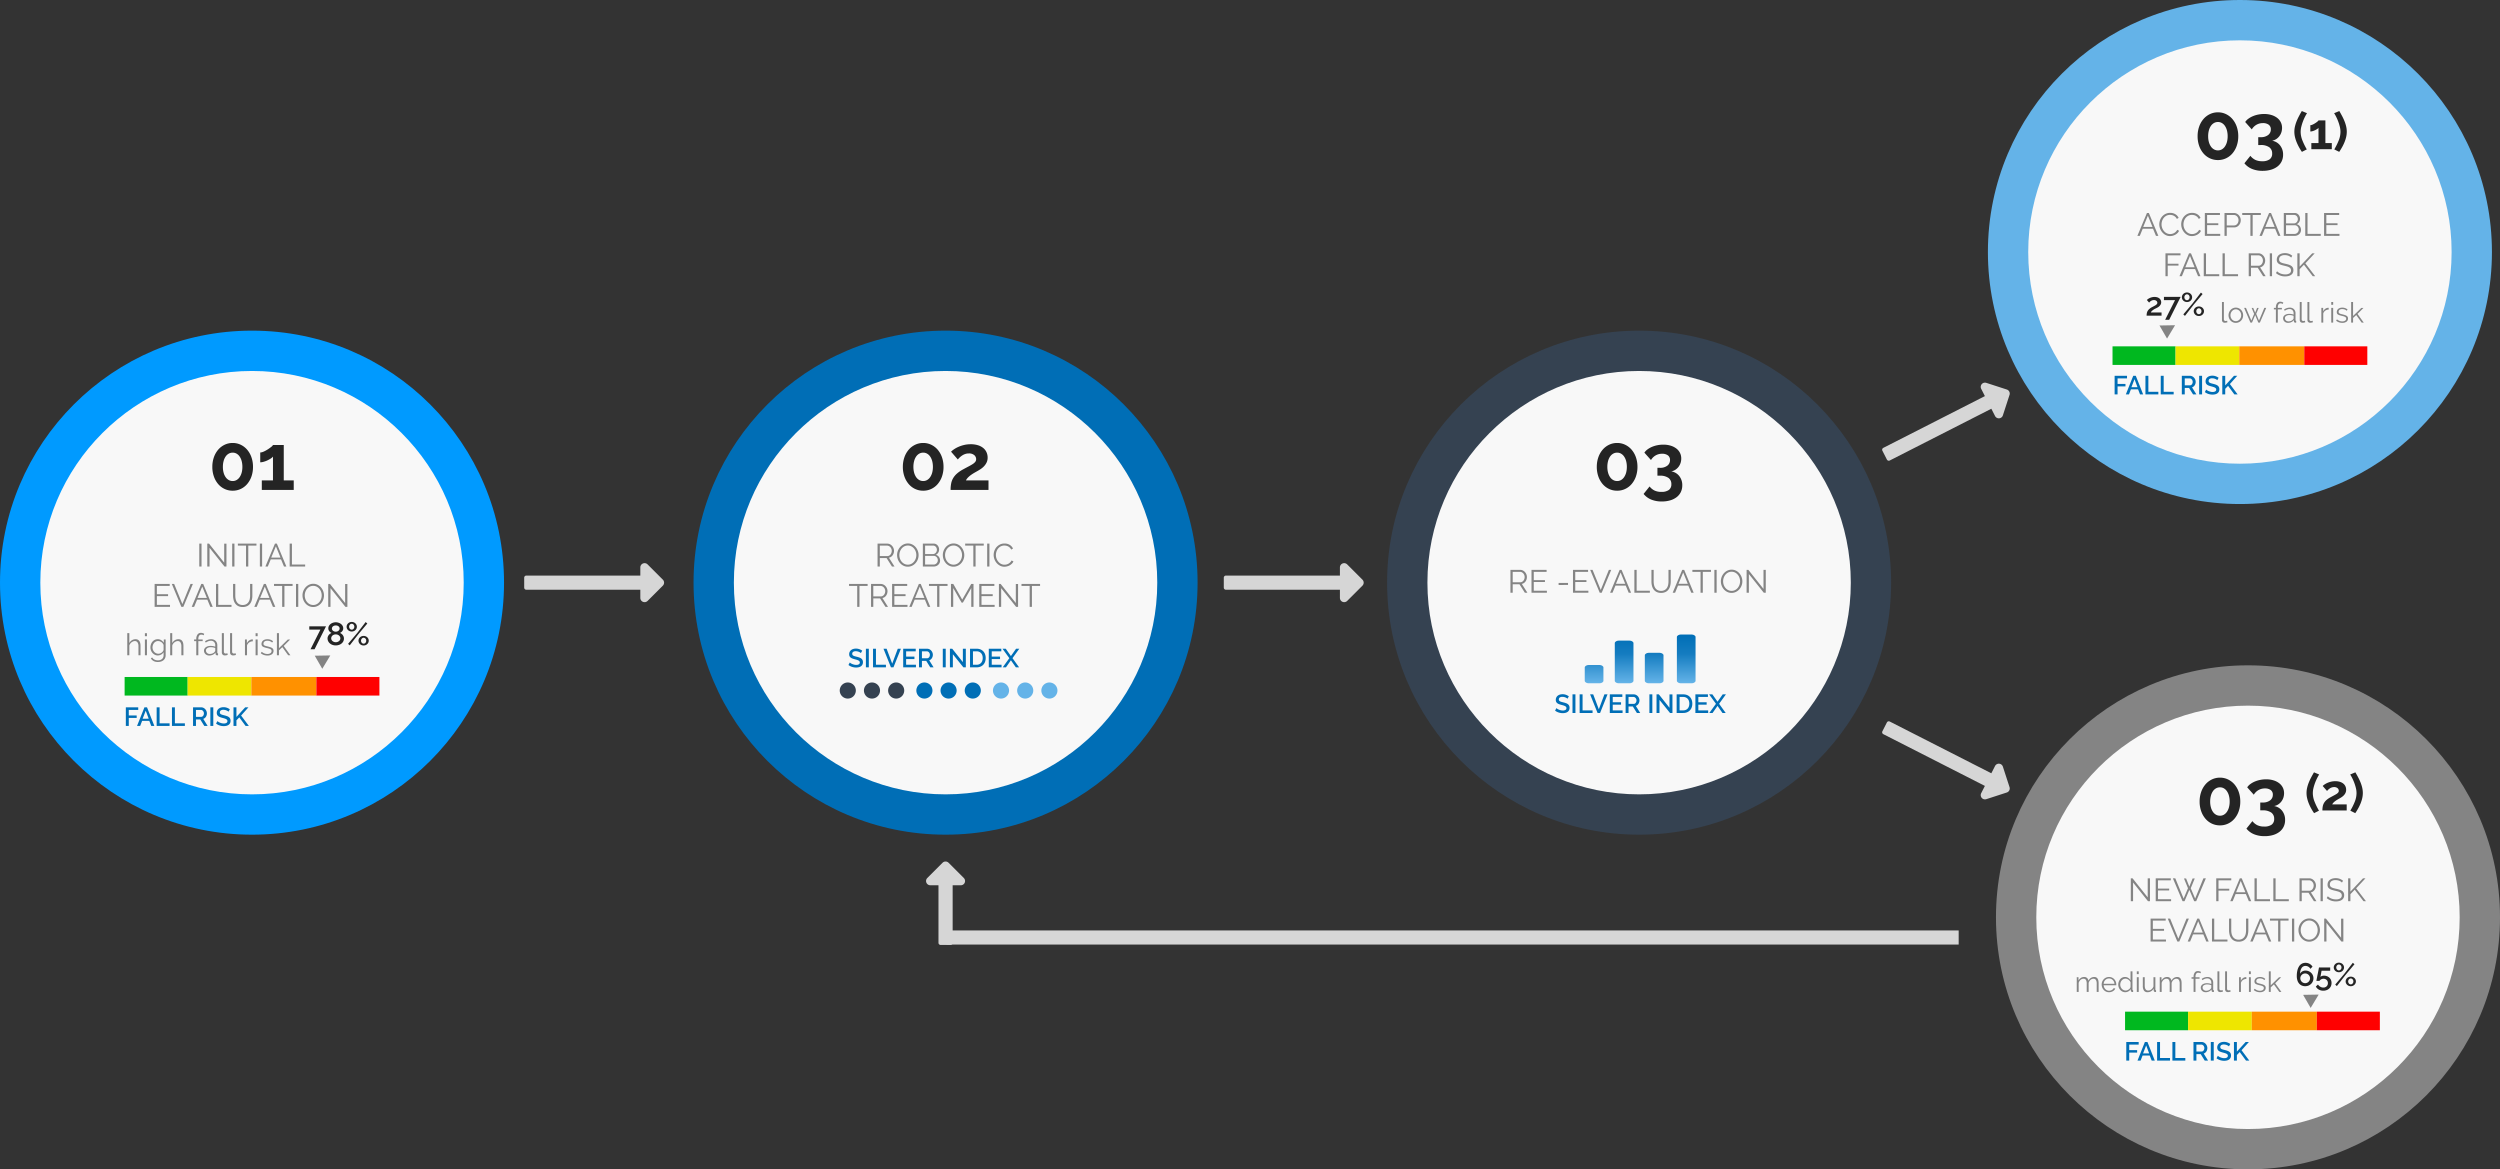 <svg xmlns="http://www.w3.org/2000/svg" xmlns:xlink="http://www.w3.org/1999/xlink" width="1240" height="580" viewBox="0 0 1240 580"><rect x="0" y="0" width="1240" height="580" fill="#333333" stroke="none"/><defs><linearGradient id="linear-gradient" x1="0.5" x2="0.5" y2="1" gradientUnits="objectBoundingBox"><stop offset="0" stop-color="#006eb6"></stop><stop offset="0.393" stop-color="#147cc0"></stop><stop offset="1" stop-color="#64b3e8"></stop></linearGradient></defs><g id="Raggruppa_3577" data-name="Raggruppa 3577" transform="translate(-7444 4465)"><g id="Tracciato_13794" data-name="Tracciato 13794" transform="translate(7444 -4301)" fill="#f8f8f8"><path d="M 125 240 C 61.589 240 10 188.411 10 125 C 10 61.589 61.589 10 125 10 C 188.411 10 240 61.589 240 125 C 240 188.411 188.411 240 125 240 Z" stroke="none"></path><path d="M 125 20 C 67.103 20 20 67.103 20 125 C 20 182.897 67.103 230 125 230 C 182.897 230 230 182.897 230 125 C 230 67.103 182.897 20 125 20 M 125 0 C 194.036 0 250 55.964 250 125 C 250 194.036 194.036 250 125 250 C 55.964 250 0 194.036 0 125 C 0 55.964 55.964 0 125 0 Z" stroke="none" fill="#009aff"></path></g><path id="Tracciato_13795" data-name="Tracciato 13795" d="M67.844,15V3.64h1.12V15Zm5.088-9.28V15h-1.12V3.64h.864L80.2,13.1V3.656h1.12V15H80.34ZM84.164,15V3.64h1.12V15ZM96.2,4.632H92.148V15h-1.12V4.632H86.98V3.64H96.2ZM97.892,15V3.64h1.12V15ZM105.38,3.64h.944L111.044,15H109.86l-1.472-3.552h-5.1L101.828,15h-1.2Zm2.752,6.928-2.288-5.616-2.32,5.616ZM112.676,15V3.64h1.12V14.008h6.56V15ZM53.324,34.008V35H45.692V23.64H53.18v.992H46.812v4.1h5.552v.944H46.812v4.336ZM55.388,23.64l4.064,9.968L63.5,23.64h1.168L59.932,35h-.976L54.22,23.64Zm13.456,0h.944L74.508,35H73.324l-1.472-3.552h-5.1L65.292,35h-1.2ZM71.6,30.568l-2.288-5.616-2.32,5.616ZM76.14,35V23.64h1.12V34.008h6.56V35Zm13.232-.928a3.546,3.546,0,0,0,1.784-.408,3.226,3.226,0,0,0,1.136-1.072,4.352,4.352,0,0,0,.592-1.512,8.789,8.789,0,0,0,.168-1.712V23.64h1.12v5.728a9.044,9.044,0,0,1-.256,2.184,5.189,5.189,0,0,1-.824,1.816,4.076,4.076,0,0,1-1.48,1.248,4.863,4.863,0,0,1-2.224.464,4.785,4.785,0,0,1-2.264-.488,4.138,4.138,0,0,1-1.48-1.288,5.225,5.225,0,0,1-.8-1.824,9.225,9.225,0,0,1-.24-2.112V23.64h1.1v5.728a8.56,8.56,0,0,0,.176,1.744,4.383,4.383,0,0,0,.6,1.5,3.2,3.2,0,0,0,1.128,1.056A3.522,3.522,0,0,0,89.372,34.072ZM99.884,23.64h.944L105.548,35h-1.184l-1.472-3.552h-5.1L96.332,35h-1.2Zm2.752,6.928-2.288-5.616-2.32,5.616Zm11.488-5.936h-4.048V35h-1.12V24.632h-4.048V23.64h9.216ZM115.82,35V23.64h1.12V35Zm8.544.08a4.812,4.812,0,0,1-2.168-.488,5.389,5.389,0,0,1-1.688-1.3,5.893,5.893,0,0,1-1.088-1.848,6.1,6.1,0,0,1-.384-2.128,5.905,5.905,0,0,1,.408-2.176,6,6,0,0,1,1.128-1.84,5.454,5.454,0,0,1,1.7-1.272,4.787,4.787,0,0,1,2.112-.472,4.685,4.685,0,0,1,2.168.5,5.445,5.445,0,0,1,1.68,1.32,6.1,6.1,0,0,1,1.08,1.848,5.989,5.989,0,0,1,.384,2.1,5.906,5.906,0,0,1-.408,2.176,5.978,5.978,0,0,1-1.12,1.832,5.417,5.417,0,0,1-1.688,1.264A4.787,4.787,0,0,1,124.364,35.08Zm-4.208-5.76a5.291,5.291,0,0,0,.3,1.784,4.854,4.854,0,0,0,.864,1.52,4.247,4.247,0,0,0,1.328,1.056,3.711,3.711,0,0,0,1.712.392,3.662,3.662,0,0,0,1.744-.416,4.252,4.252,0,0,0,1.328-1.088,5.028,5.028,0,0,0,.84-1.52,5.224,5.224,0,0,0-.016-3.512,4.878,4.878,0,0,0-.872-1.512,4.3,4.3,0,0,0-1.328-1.048,3.676,3.676,0,0,0-1.7-.392,3.72,3.72,0,0,0-1.744.408,4.157,4.157,0,0,0-1.328,1.08,5.028,5.028,0,0,0-.84,1.52A5.209,5.209,0,0,0,120.156,29.32Zm12.768-3.6V35H131.8V23.64h.864l7.52,9.456v-9.44h1.12V35h-.976Z" transform="translate(7475 -4199)" fill="#848484"></path><path id="Tracciato_13796" data-name="Tracciato 13796" d="M.488-11.427a14.206,14.206,0,0,1-.76,4.738A11.673,11.673,0,0,1-2.379-2.945a9.5,9.5,0,0,1-3.2,2.457,9.219,9.219,0,0,1-4,.878,9.308,9.308,0,0,1-4.037-.878,9.5,9.5,0,0,1-3.2-2.457,11.673,11.673,0,0,1-2.106-3.744,14.206,14.206,0,0,1-.76-4.738,14.206,14.206,0,0,1,.76-4.739,11.673,11.673,0,0,1,2.106-3.744,9.729,9.729,0,0,1,3.2-2.476,9.139,9.139,0,0,1,4.037-.9,9.051,9.051,0,0,1,4,.9,9.729,9.729,0,0,1,3.2,2.476A11.673,11.673,0,0,1-.273-16.166,14.206,14.206,0,0,1,.488-11.427Zm-5.265,0a11.03,11.03,0,0,0-.351-2.867,7.243,7.243,0,0,0-.994-2.243,4.709,4.709,0,0,0-1.521-1.443,3.79,3.79,0,0,0-1.931-.507,3.972,3.972,0,0,0-1.989.507,4.638,4.638,0,0,0-1.54,1.443,7.243,7.243,0,0,0-.995,2.243,11.03,11.03,0,0,0-.351,2.867A10.808,10.808,0,0,0-14.1-8.58,7.266,7.266,0,0,0-13.1-6.357a4.638,4.638,0,0,0,1.54,1.443,3.972,3.972,0,0,0,1.989.507,3.79,3.79,0,0,0,1.931-.507A4.709,4.709,0,0,0-6.123-6.357,7.266,7.266,0,0,0-5.128-8.58,10.808,10.808,0,0,0-4.778-11.427ZM20.69-4.719V0H4.856V-4.719h5.538V-16.536a4.33,4.33,0,0,1-1.092.956,13.85,13.85,0,0,1-1.638.917,11.543,11.543,0,0,1-1.872.7,6.472,6.472,0,0,1-1.716.273v-4.875a4.415,4.415,0,0,0,1.716-.448,14.779,14.779,0,0,0,1.989-1.073A18.476,18.476,0,0,0,9.5-21.314a3.26,3.26,0,0,0,.9-.955h5.343v17.55Z" transform="translate(7569 -4222)" fill="#242424"></path><path id="Tracciato_13797" data-name="Tracciato 13797" d="M1.04,0V-9.23H7.189v1.287H2.5v2.756H6.422v1.209H2.5V0Zm9.23-9.23h1.274L15.184,0H13.65l-.975-2.509H9.113L8.151,0H6.6Zm2.119,5.642L10.907-7.553,9.373-3.588ZM16.328,0V-9.23h1.456v7.943h4.953V0ZM23.92,0V-9.23h1.456v7.943h4.953V0ZM34.372,0V-9.23h4.017a2.562,2.562,0,0,1,1.151.26,2.944,2.944,0,0,1,.9.683,3.218,3.218,0,0,1,.591.962,2.95,2.95,0,0,1,.215,1.1,3.076,3.076,0,0,1-.13.9,3.145,3.145,0,0,1-.364.793,2.56,2.56,0,0,1-.572.631,2.357,2.357,0,0,1-.741.4L41.613,0H39.962l-2-3.211H35.828V0Zm1.456-4.5h2.548a1.173,1.173,0,0,0,.566-.137,1.338,1.338,0,0,0,.436-.377,1.907,1.907,0,0,0,.286-.553,2.083,2.083,0,0,0,.1-.663,1.785,1.785,0,0,0-.124-.663,1.9,1.9,0,0,0-.325-.546,1.54,1.54,0,0,0-.468-.371,1.2,1.2,0,0,0-.553-.136h-2.47ZM42.965,0V-9.23h1.456V0Zm9-7.059a2,2,0,0,0-.377-.305,3.772,3.772,0,0,0-.579-.306,4.218,4.218,0,0,0-.728-.234,3.621,3.621,0,0,0-.812-.091,2.213,2.213,0,0,0-1.359.338,1.119,1.119,0,0,0-.436.936,1.013,1.013,0,0,0,.137.552,1.171,1.171,0,0,0,.423.377,3.311,3.311,0,0,0,.715.286q.429.124,1,.266a11.446,11.446,0,0,1,1.267.377,3.608,3.608,0,0,1,.956.507,2.064,2.064,0,0,1,.6.734,2.38,2.38,0,0,1,.215,1.06,2.566,2.566,0,0,1-.266,1.209,2.27,2.27,0,0,1-.728.826,3.213,3.213,0,0,1-1.073.468,5.513,5.513,0,0,1-1.313.15,6.55,6.55,0,0,1-2.035-.319,5.832,5.832,0,0,1-1.774-.93L46.462-2.4a3.1,3.1,0,0,0,.487.377,4.54,4.54,0,0,0,.741.383,6.493,6.493,0,0,0,.917.3,4.219,4.219,0,0,0,1.027.124,2.463,2.463,0,0,0,1.326-.3.982.982,0,0,0,.468-.884.948.948,0,0,0-.175-.585,1.506,1.506,0,0,0-.5-.409,4.364,4.364,0,0,0-.793-.319q-.468-.143-1.066-.3a11.042,11.042,0,0,1-1.2-.384,3.009,3.009,0,0,1-.852-.487,1.914,1.914,0,0,1-.514-.669,2.224,2.224,0,0,1-.175-.93,2.681,2.681,0,0,1,.26-1.2,2.57,2.57,0,0,1,.708-.884,3.1,3.1,0,0,1,1.059-.54A4.627,4.627,0,0,1,49.5-9.3a4.863,4.863,0,0,1,1.729.3,5.721,5.721,0,0,1,1.391.741ZM54.444,0V-9.217H55.9v4.745L60.242-9.23h1.612l-3.64,4.082L62.062,0H60.437l-3.12-4.251L55.9-2.782V0Z" transform="translate(7505.373 -4104.936)" fill="#006eb6"></path><path id="Tracciato_13798" data-name="Tracciato 13798" d="M0,0H31.266V9.215H0Z" transform="translate(7505.81 -4129.215)" fill="#00b81f"></path><path id="Tracciato_13799" data-name="Tracciato 13799" d="M0,0H31.595V9.215H0Z" transform="translate(7537.076 -4129.215)" fill="#eee600"></path><path id="Tracciato_13800" data-name="Tracciato 13800" d="M0,0H32.253V9.215H0Z" transform="translate(7568.671 -4129.215)" fill="#ff9100"></path><path id="Tracciato_13801" data-name="Tracciato 13801" d="M0,0H31.266V9.215H0Z" transform="translate(7600.924 -4129.215)" fill="red"></path><path id="Tracciato_13802" data-name="Tracciato 13802" d="M3.747,0,7.495,6.762H0Z" transform="translate(7605.961 -4143.151) rotate(60)" fill="#848484"></path><path id="Tracciato_13803" data-name="Tracciato 13803" d="M5.952-7.712H.448V-9.328H8.736L3.056,2.032h-2ZM17.632-3.28a2.993,2.993,0,0,1-.328,1.4A3.339,3.339,0,0,1,16.416-.8a4.075,4.075,0,0,1-1.3.688,5.027,5.027,0,0,1-1.568.24A4.726,4.726,0,0,1,11.96-.136a4.047,4.047,0,0,1-1.288-.728,3.387,3.387,0,0,1-.856-1.1A3.134,3.134,0,0,1,9.5-3.36a2.436,2.436,0,0,1,.176-.928,3.034,3.034,0,0,1,.456-.776,3.363,3.363,0,0,1,.632-.6,4.052,4.052,0,0,1,.7-.416,2.88,2.88,0,0,1-1.12-.88A2.121,2.121,0,0,1,9.888-8.3a2.512,2.512,0,0,1,.336-1.3,3.235,3.235,0,0,1,.864-.96,3.855,3.855,0,0,1,1.184-.592,4.427,4.427,0,0,1,1.3-.2,4.507,4.507,0,0,1,1.3.2,4.048,4.048,0,0,1,1.2.584,3.1,3.1,0,0,1,.872.952,2.512,2.512,0,0,1,.336,1.3,2.13,2.13,0,0,1-.472,1.352,2.887,2.887,0,0,1-1.144.888,4.257,4.257,0,0,1,.744.44,3.047,3.047,0,0,1,.632.624,3.081,3.081,0,0,1,.432.792A2.7,2.7,0,0,1,17.632-3.28Zm-1.776-.112a1.668,1.668,0,0,0-.2-.824,2.017,2.017,0,0,0-.528-.616,2.308,2.308,0,0,0-.736-.384,2.738,2.738,0,0,0-.824-.128,2.639,2.639,0,0,0-.84.136,2.239,2.239,0,0,0-.72.392,2.015,2.015,0,0,0-.5.616,1.69,1.69,0,0,0-.192.808,1.635,1.635,0,0,0,.2.808,1.972,1.972,0,0,0,.52.608,2.434,2.434,0,0,0,.728.384,2.591,2.591,0,0,0,.824.136,2.506,2.506,0,0,0,.84-.144,2.472,2.472,0,0,0,.728-.4,2,2,0,0,0,.512-.608A1.61,1.61,0,0,0,15.856-3.392ZM11.664-8.24a1.263,1.263,0,0,0,.176.672,1.606,1.606,0,0,0,.448.48,2.147,2.147,0,0,0,.608.3,2.262,2.262,0,0,0,.672.1,2.341,2.341,0,0,0,.68-.1,2.015,2.015,0,0,0,.616-.3,1.664,1.664,0,0,0,.448-.5,1.3,1.3,0,0,0,.176-.68,1.251,1.251,0,0,0-.16-.632,1.583,1.583,0,0,0-.424-.48,1.914,1.914,0,0,0-.608-.3,2.5,2.5,0,0,0-.728-.1,2.337,2.337,0,0,0-.728.112,2.047,2.047,0,0,0-.608.312,1.462,1.462,0,0,0-.416.488A1.35,1.35,0,0,0,11.664-8.24ZM21.5-6.768a2.666,2.666,0,0,1-.992-.184,2.556,2.556,0,0,1-.808-.5,2.385,2.385,0,0,1-.544-.752,2.182,2.182,0,0,1-.2-.928,2.182,2.182,0,0,1,.2-.928,2.481,2.481,0,0,1,.544-.76,2.484,2.484,0,0,1,.808-.512,2.666,2.666,0,0,1,.992-.184,2.666,2.666,0,0,1,.992.184,2.484,2.484,0,0,1,.808.512,2.481,2.481,0,0,1,.544.76,2.182,2.182,0,0,1,.2.928,2.182,2.182,0,0,1-.2.928,2.385,2.385,0,0,1-.544.752,2.556,2.556,0,0,1-.808.5A2.666,2.666,0,0,1,21.5-6.768Zm0-.912a1.081,1.081,0,0,0,.5-.12,1.391,1.391,0,0,0,.408-.32,1.562,1.562,0,0,0,.28-.464,1.493,1.493,0,0,0,.1-.552,1.6,1.6,0,0,0-.1-.576,1.538,1.538,0,0,0-.28-.472A1.256,1.256,0,0,0,22-10.5a1.16,1.16,0,0,0-.5-.112,1.166,1.166,0,0,0-.92.44,1.539,1.539,0,0,0-.376,1.032,1.536,1.536,0,0,0,.1.568,1.562,1.562,0,0,0,.28.464A1.282,1.282,0,0,0,21-7.792,1.144,1.144,0,0,0,21.5-7.68ZM27.392.16A2.666,2.666,0,0,1,26.4-.024a2.484,2.484,0,0,1-.808-.512,2.481,2.481,0,0,1-.544-.76,2.182,2.182,0,0,1-.2-.928,2.182,2.182,0,0,1,.2-.928,2.385,2.385,0,0,1,.544-.752,2.556,2.556,0,0,1,.808-.5,2.666,2.666,0,0,1,.992-.184,2.666,2.666,0,0,1,.992.184,2.556,2.556,0,0,1,.808.5,2.385,2.385,0,0,1,.544.752,2.182,2.182,0,0,1,.2.928,2.182,2.182,0,0,1-.2.928,2.481,2.481,0,0,1-.544.76,2.484,2.484,0,0,1-.808.512A2.666,2.666,0,0,1,27.392.16Zm0-.912a1.174,1.174,0,0,0,.92-.432,1.53,1.53,0,0,0,.376-1.04,1.536,1.536,0,0,0-.1-.568,1.479,1.479,0,0,0-.288-.464,1.375,1.375,0,0,0-.416-.312,1.109,1.109,0,0,0-.488-.112,1.081,1.081,0,0,0-.5.12,1.391,1.391,0,0,0-.408.32,1.562,1.562,0,0,0-.28.464,1.493,1.493,0,0,0-.1.552,1.6,1.6,0,0,0,.1.576,1.538,1.538,0,0,0,.28.472,1.282,1.282,0,0,0,.408.312A1.144,1.144,0,0,0,27.392-.752ZM19.68-.64l4.5-5.328L28.4-11.456l.832.72L24.816-5.472,20.5.1Z" transform="translate(7596.962 -4145)" fill="#242424"></path><path id="Tracciato_13804" data-name="Tracciato 13804" d="M7.7,0H6.675V-4.365a3.522,3.522,0,0,0-.457-2,1.529,1.529,0,0,0-1.342-.66,2.288,2.288,0,0,0-.863.173,3.193,3.193,0,0,0-.8.473,3.247,3.247,0,0,0-.653.7,2.984,2.984,0,0,0-.413.885V0H1.125V-10.95h1.02v4.905A3.543,3.543,0,0,1,3.435-7.44,3.333,3.333,0,0,1,5.22-7.95,2.4,2.4,0,0,1,6.36-7.7a2.11,2.11,0,0,1,.765.69A3.018,3.018,0,0,1,7.56-5.948,6.484,6.484,0,0,1,7.7-4.575ZM9.87,0V-7.815h1.02V0Zm0-9.45v-1.5h1.02v1.5Zm6.4,9.555A3.227,3.227,0,0,1,14.8-.233a3.811,3.811,0,0,1-1.155-.892A4.088,4.088,0,0,1,12.885-2.4a4.2,4.2,0,0,1-.27-1.485,4.623,4.623,0,0,1,.262-1.553,4,4,0,0,1,.743-1.3,3.624,3.624,0,0,1,1.148-.885,3.288,3.288,0,0,1,1.477-.33,3.007,3.007,0,0,1,1.74.5,4.823,4.823,0,0,1,1.26,1.267V-7.815h.915V.03a3.194,3.194,0,0,1-.307,1.433,3.08,3.08,0,0,1-.825,1.043,3.51,3.51,0,0,1-1.215.63,5.1,5.1,0,0,1-1.478.21,4.3,4.3,0,0,1-2.175-.48,3.834,3.834,0,0,1-1.335-1.29l.63-.5a2.811,2.811,0,0,0,1.23,1.1,3.9,3.9,0,0,0,1.65.353,3.64,3.64,0,0,0,1.08-.158,2.661,2.661,0,0,0,.892-.465,2.194,2.194,0,0,0,.608-.78A2.538,2.538,0,0,0,19.14.03V-1.515A3.257,3.257,0,0,1,17.91-.33,3.31,3.31,0,0,1,16.275.105ZM16.56-.75a2.477,2.477,0,0,0,.885-.165,2.963,2.963,0,0,0,.788-.442,2.9,2.9,0,0,0,.593-.622,1.919,1.919,0,0,0,.315-.705V-5.1a3.044,3.044,0,0,0-.45-.78,3.124,3.124,0,0,0-.645-.615,3.256,3.256,0,0,0-.773-.4,2.42,2.42,0,0,0-.833-.15,2.452,2.452,0,0,0-1.177.277,2.813,2.813,0,0,0-.878.727,3.236,3.236,0,0,0-.547,1.02A3.675,3.675,0,0,0,13.65-3.87a3.239,3.239,0,0,0,.225,1.2,3.144,3.144,0,0,0,.622,1A2.99,2.99,0,0,0,15.42-1,2.639,2.639,0,0,0,16.56-.75ZM28.98,0H27.96V-4.365a3.523,3.523,0,0,0-.457-2,1.529,1.529,0,0,0-1.343-.66,2.288,2.288,0,0,0-.862.173,3.193,3.193,0,0,0-.8.473,3.247,3.247,0,0,0-.653.7,2.984,2.984,0,0,0-.413.885V0H22.41V-10.95h1.02v4.905A3.543,3.543,0,0,1,24.72-7.44a3.333,3.333,0,0,1,1.785-.51,2.4,2.4,0,0,1,1.14.247,2.11,2.11,0,0,1,.765.69,3.018,3.018,0,0,1,.435,1.065,6.484,6.484,0,0,1,.135,1.372Zm6.375,0V-7.005h-1.08v-.81h1.08v-.21a3.68,3.68,0,0,1,.615-2.257,1.989,1.989,0,0,1,1.68-.818,3.019,3.019,0,0,1,.9.135,2.613,2.613,0,0,1,.75.36l-.315.735a1.518,1.518,0,0,0-.518-.255,2.205,2.205,0,0,0-.622-.09,1.238,1.238,0,0,0-1.1.555,2.863,2.863,0,0,0-.375,1.605v.24h2.16v.81h-2.16V0Zm6.42.15a2.761,2.761,0,0,1-1.028-.188,2.593,2.593,0,0,1-.825-.518,2.34,2.34,0,0,1-.548-.772,2.335,2.335,0,0,1-.195-.953,1.924,1.924,0,0,1,.24-.945,2.288,2.288,0,0,1,.675-.75,3.305,3.305,0,0,1,1.035-.487,4.766,4.766,0,0,1,1.32-.173,7.21,7.21,0,0,1,1.215.105,5.266,5.266,0,0,1,1.1.3v-.705a2.268,2.268,0,0,0-.585-1.642,2.143,2.143,0,0,0-1.62-.608,3.443,3.443,0,0,0-1.23.24,5.932,5.932,0,0,0-1.275.69l-.36-.675a5.278,5.278,0,0,1,2.94-1.02,3.154,3.154,0,0,1,2.31.825,3.05,3.05,0,0,1,.84,2.28V-1.32q0,.42.375.42V0a2.432,2.432,0,0,1-.39.045.878.878,0,0,1-.608-.2.734.734,0,0,1-.232-.54l-.03-.615a3.545,3.545,0,0,1-1.357,1.08A4.176,4.176,0,0,1,41.775.15Zm.24-.78a3.526,3.526,0,0,0,1.462-.3,2.388,2.388,0,0,0,1.013-.795.934.934,0,0,0,.2-.293.747.747,0,0,0,.068-.293V-3.585a6.252,6.252,0,0,0-1.057-.3,5.92,5.92,0,0,0-1.118-.105,3.109,3.109,0,0,0-1.755.45,1.368,1.368,0,0,0-.675,1.185,1.619,1.619,0,0,0,.142.675,1.71,1.71,0,0,0,.39.548,1.826,1.826,0,0,0,.593.368A2,2,0,0,0,42.015-.63ZM48.03-10.95h1.02v9.18a.939.939,0,0,0,.24.683.9.9,0,0,0,.675.248,2.028,2.028,0,0,0,.39-.045,2.576,2.576,0,0,0,.42-.12l.18.825a3.367,3.367,0,0,1-.7.2,4.065,4.065,0,0,1-.712.075,1.516,1.516,0,0,1-1.11-.4,1.5,1.5,0,0,1-.4-1.118Zm4.08,0h1.02v9.18a.939.939,0,0,0,.24.683.9.9,0,0,0,.675.248,2.028,2.028,0,0,0,.39-.045,2.576,2.576,0,0,0,.42-.12l.18.825a3.367,3.367,0,0,1-.7.2,4.065,4.065,0,0,1-.712.075,1.516,1.516,0,0,1-1.11-.4,1.5,1.5,0,0,1-.405-1.118ZM63.4-6.915a3.208,3.208,0,0,0-1.8.57,2.874,2.874,0,0,0-1.08,1.485V0H59.5V-7.815h.96V-5.94a3.555,3.555,0,0,1,1.17-1.41,2.712,2.712,0,0,1,1.575-.51,1.028,1.028,0,0,1,.195.015ZM64.77,0V-7.815h1.02V0Zm0-9.45v-1.5h1.02v1.5ZM70.635.15a5.439,5.439,0,0,1-1.785-.3,4.29,4.29,0,0,1-1.5-.87l.465-.69a5.085,5.085,0,0,0,1.342.81,3.939,3.939,0,0,0,1.463.27,2.64,2.64,0,0,0,1.507-.382A1.238,1.238,0,0,0,72.69-2.1a.942.942,0,0,0-.15-.548A1.3,1.3,0,0,0,72.1-3.03a3.454,3.454,0,0,0-.735-.293q-.443-.127-1.028-.262-.675-.165-1.17-.33a3.578,3.578,0,0,1-.817-.375,1.352,1.352,0,0,1-.48-.518,1.686,1.686,0,0,1-.158-.772,2.223,2.223,0,0,1,.232-1.035,2.11,2.11,0,0,1,.63-.743A2.862,2.862,0,0,1,69.5-7.8a4.159,4.159,0,0,1,1.132-.15,4.386,4.386,0,0,1,1.635.293,3.231,3.231,0,0,1,1.185.773l-.5.6A2.744,2.744,0,0,0,71.9-6.96a3.788,3.788,0,0,0-1.3-.225,3.222,3.222,0,0,0-.75.083,1.806,1.806,0,0,0-.608.262,1.293,1.293,0,0,0-.412.458,1.352,1.352,0,0,0-.15.652,1.074,1.074,0,0,0,.105.51.9.9,0,0,0,.345.338,2.81,2.81,0,0,0,.607.255q.368.113.893.233.75.18,1.32.36a4.146,4.146,0,0,1,.952.42,1.655,1.655,0,0,1,.577.585,1.683,1.683,0,0,1,.195.84,2.037,2.037,0,0,1-.825,1.71A3.569,3.569,0,0,1,70.635.15ZM80.925,0l-2.88-4.005-1.68,1.56V0h-1.02V-10.95h1.02v7.44l4.4-4.29h1.155l-3.195,3.2L82.035,0Z" transform="translate(7506 -4140)" fill="#848484"></path><g id="Tracciato_13805" data-name="Tracciato 13805" transform="translate(7788 -4301)" fill="#f8f8f8"><path d="M 125 240 C 61.589 240 10 188.411 10 125 C 10 61.589 61.589 10 125 10 C 188.411 10 240 61.589 240 125 C 240 188.411 188.411 240 125 240 Z" stroke="none"></path><path d="M 125 20 C 67.103 20 20 67.103 20 125 C 20 182.897 67.103 230 125 230 C 182.897 230 230 182.897 230 125 C 230 67.103 182.897 20 125 20 M 125 0 C 194.036 0 250 55.964 250 125 C 250 194.036 194.036 250 125 250 C 55.964 250 0 194.036 0 125 C 0 55.964 55.964 0 125 0 Z" stroke="none" fill="#006eb6"></path></g><path id="Tracciato_13806" data-name="Tracciato 13806" d="M60.268,15V3.64h4.8a2.949,2.949,0,0,1,1.352.312,3.563,3.563,0,0,1,1.064.816,3.742,3.742,0,0,1,.7,1.144,3.561,3.561,0,0,1,.248,1.3A3.844,3.844,0,0,1,68.244,8.4a3.685,3.685,0,0,1-.512,1.024,3.1,3.1,0,0,1-.792.768,2.8,2.8,0,0,1-1.04.424L68.684,15H67.42l-2.672-4.192h-3.36V15Zm1.12-5.184H65.1A1.9,1.9,0,0,0,66,9.6a2.156,2.156,0,0,0,.7-.584,2.841,2.841,0,0,0,.448-.832,2.973,2.973,0,0,0,.16-.976,2.686,2.686,0,0,0-.184-.984,2.717,2.717,0,0,0-.5-.824,2.367,2.367,0,0,0-.736-.56A1.992,1.992,0,0,0,65,4.632H61.388Zm13.9,5.264a4.812,4.812,0,0,1-2.168-.488,5.389,5.389,0,0,1-1.688-1.3,5.893,5.893,0,0,1-1.088-1.848,6.1,6.1,0,0,1-.384-2.128,5.905,5.905,0,0,1,.408-2.176A6,6,0,0,1,71.5,5.3a5.454,5.454,0,0,1,1.7-1.272,4.787,4.787,0,0,1,2.112-.472,4.685,4.685,0,0,1,2.168.5,5.445,5.445,0,0,1,1.68,1.32,6.1,6.1,0,0,1,1.08,1.848,5.99,5.99,0,0,1,.384,2.1,5.906,5.906,0,0,1-.408,2.176,5.978,5.978,0,0,1-1.12,1.832A5.418,5.418,0,0,1,77.4,14.608,4.787,4.787,0,0,1,75.292,15.08ZM71.084,9.32a5.291,5.291,0,0,0,.3,1.784,4.854,4.854,0,0,0,.864,1.52A4.247,4.247,0,0,0,73.58,13.68a3.711,3.711,0,0,0,1.712.392,3.662,3.662,0,0,0,1.744-.416,4.252,4.252,0,0,0,1.328-1.088,5.028,5.028,0,0,0,.84-1.52,5.225,5.225,0,0,0-.016-3.512,4.878,4.878,0,0,0-.872-1.512,4.3,4.3,0,0,0-1.328-1.048,3.676,3.676,0,0,0-1.7-.392,3.72,3.72,0,0,0-1.744.408,4.157,4.157,0,0,0-1.328,1.08,5.028,5.028,0,0,0-.84,1.52A5.209,5.209,0,0,0,71.084,9.32Zm20.192,2.752a2.693,2.693,0,0,1-.256,1.176,2.966,2.966,0,0,1-.688.928,3.106,3.106,0,0,1-1.008.608A3.48,3.48,0,0,1,88.092,15h-5.36V3.64H88.2a2.242,2.242,0,0,1,1.072.256,2.676,2.676,0,0,1,.816.664,3.043,3.043,0,0,1,.52.928A3.122,3.122,0,0,1,90.8,6.536a2.98,2.98,0,0,1-.432,1.576,2.674,2.674,0,0,1-1.2,1.064,2.839,2.839,0,0,1,1.544,1.072A3.027,3.027,0,0,1,91.276,12.072Zm-1.12-.192a2.325,2.325,0,0,0-.144-.808A2.1,2.1,0,0,0,88.98,9.9,1.681,1.681,0,0,0,88.2,9.72H83.852v4.3h4.24a1.882,1.882,0,0,0,.808-.176,2.147,2.147,0,0,0,.656-.472,2.2,2.2,0,0,0,.44-.688A2.119,2.119,0,0,0,90.156,11.88Zm-6.3-7.264V8.808h3.9a1.743,1.743,0,0,0,.776-.176,1.975,1.975,0,0,0,.616-.464,2.143,2.143,0,0,0,.4-.664,2.2,2.2,0,0,0,.144-.792,2.426,2.426,0,0,0-.136-.816,1.992,1.992,0,0,0-.384-.664,1.92,1.92,0,0,0-.584-.448,1.622,1.622,0,0,0-.736-.168ZM97.964,15.08a4.812,4.812,0,0,1-2.168-.488,5.389,5.389,0,0,1-1.688-1.3,5.893,5.893,0,0,1-1.088-1.848,6.1,6.1,0,0,1-.384-2.128,5.905,5.905,0,0,1,.408-2.176A6,6,0,0,1,94.172,5.3a5.454,5.454,0,0,1,1.7-1.272A4.787,4.787,0,0,1,97.98,3.56a4.685,4.685,0,0,1,2.168.5,5.445,5.445,0,0,1,1.68,1.32,6.1,6.1,0,0,1,1.08,1.848,5.989,5.989,0,0,1,.384,2.1,5.905,5.905,0,0,1-.408,2.176,5.978,5.978,0,0,1-1.12,1.832,5.418,5.418,0,0,1-1.688,1.264A4.787,4.787,0,0,1,97.964,15.08ZM93.756,9.32a5.291,5.291,0,0,0,.3,1.784,4.854,4.854,0,0,0,.864,1.52,4.247,4.247,0,0,0,1.328,1.056,3.711,3.711,0,0,0,1.712.392,3.662,3.662,0,0,0,1.744-.416,4.252,4.252,0,0,0,1.328-1.088,5.028,5.028,0,0,0,.84-1.52,5.225,5.225,0,0,0-.016-3.512,4.878,4.878,0,0,0-.872-1.512A4.3,4.3,0,0,0,99.66,4.976a3.676,3.676,0,0,0-1.7-.392,3.72,3.72,0,0,0-1.744.408,4.157,4.157,0,0,0-1.328,1.08,5.028,5.028,0,0,0-.84,1.52A5.209,5.209,0,0,0,93.756,9.32ZM112.94,4.632h-4.048V15h-1.12V4.632h-4.048V3.64h9.216ZM114.636,15V3.64h1.12V15Zm3.216-5.76a6.072,6.072,0,0,1,.36-2.04,5.655,5.655,0,0,1,1.048-1.816,5.378,5.378,0,0,1,1.7-1.3,5.047,5.047,0,0,1,2.288-.5,4.738,4.738,0,0,1,2.6.688,4.186,4.186,0,0,1,1.592,1.792l-.88.544a3.362,3.362,0,0,0-.664-.944,3.692,3.692,0,0,0-.84-.624,3.55,3.55,0,0,0-.928-.344,4.45,4.45,0,0,0-.944-.1A3.8,3.8,0,0,0,121.372,5a4.162,4.162,0,0,0-1.32,1.088,4.748,4.748,0,0,0-.808,1.512,5.5,5.5,0,0,0-.272,1.7,5.051,5.051,0,0,0,.328,1.808,5.128,5.128,0,0,0,.9,1.528A4.309,4.309,0,0,0,121.54,13.7a3.69,3.69,0,0,0,1.688.392,4.241,4.241,0,0,0,.984-.12,3.792,3.792,0,0,0,.976-.384,4.108,4.108,0,0,0,.872-.656,3.393,3.393,0,0,0,.672-.952l.928.48a3.473,3.473,0,0,1-.768,1.128,5.049,5.049,0,0,1-1.1.824,5.5,5.5,0,0,1-1.288.512,5.318,5.318,0,0,1-1.336.176,4.544,4.544,0,0,1-2.144-.512,5.623,5.623,0,0,1-1.68-1.336,6.2,6.2,0,0,1-1.1-1.872A6.052,6.052,0,0,1,117.852,9.24ZM55.34,24.632H51.292V35h-1.12V24.632H46.124V23.64H55.34ZM57.036,35V23.64h4.8a2.949,2.949,0,0,1,1.352.312,3.563,3.563,0,0,1,1.064.816,3.742,3.742,0,0,1,.7,1.144,3.561,3.561,0,0,1,.248,1.3,3.844,3.844,0,0,1-.184,1.192,3.685,3.685,0,0,1-.512,1.024,3.1,3.1,0,0,1-.792.768,2.8,2.8,0,0,1-1.04.424L65.452,35H64.188l-2.672-4.192h-3.36V35Zm1.12-5.184h3.712a1.9,1.9,0,0,0,.9-.216,2.156,2.156,0,0,0,.7-.584,2.841,2.841,0,0,0,.448-.832,2.973,2.973,0,0,0,.16-.976,2.686,2.686,0,0,0-.184-.984,2.716,2.716,0,0,0-.5-.824,2.367,2.367,0,0,0-.736-.56,1.992,1.992,0,0,0-.888-.208H58.156Zm16.96,4.192V35H67.484V23.64h7.488v.992H68.6v4.1h5.552v.944H68.6v4.336ZM80.748,23.64h.944L86.412,35H85.228l-1.472-3.552h-5.1L77.2,35H76ZM83.5,30.568l-2.288-5.616-2.32,5.616Zm11.488-5.936H90.94V35H89.82V24.632H85.772V23.64h9.216ZM106.748,35V25.672L102.6,32.888h-.656L97.8,25.672V35h-1.12V23.64h1.152l4.432,7.776,4.464-7.776h1.136V35Zm11.6-.992V35h-7.632V23.64H118.2v.992h-6.368v4.1h5.552v.944h-5.552v4.336Zm3.232-8.288V35h-1.12V23.64h.864l7.52,9.456v-9.44h1.12V35h-.976Zm19.3-1.088h-4.048V35h-1.12V24.632H131.66V23.64h9.216Z" transform="translate(7819 -4199)" fill="#848484"></path><path id="Tracciato_13807" data-name="Tracciato 13807" d="M-1.014-11.427a14.206,14.206,0,0,1-.76,4.738A11.673,11.673,0,0,1-3.88-2.945a9.5,9.5,0,0,1-3.2,2.457,9.219,9.219,0,0,1-4,.878,9.308,9.308,0,0,1-4.037-.878,9.5,9.5,0,0,1-3.2-2.457,11.673,11.673,0,0,1-2.106-3.744,14.206,14.206,0,0,1-.761-4.738,14.206,14.206,0,0,1,.761-4.739,11.673,11.673,0,0,1,2.106-3.744,9.729,9.729,0,0,1,3.2-2.476,9.139,9.139,0,0,1,4.037-.9,9.051,9.051,0,0,1,4,.9,9.729,9.729,0,0,1,3.2,2.476,11.673,11.673,0,0,1,2.106,3.744A14.206,14.206,0,0,1-1.014-11.427Zm-5.265,0a11.03,11.03,0,0,0-.351-2.867,7.243,7.243,0,0,0-.994-2.243,4.709,4.709,0,0,0-1.521-1.443,3.79,3.79,0,0,0-1.931-.507,3.972,3.972,0,0,0-1.989.507,4.638,4.638,0,0,0-1.54,1.443,7.243,7.243,0,0,0-.995,2.243,11.03,11.03,0,0,0-.351,2.867A10.808,10.808,0,0,0-15.6-8.58a7.266,7.266,0,0,0,.995,2.223,4.638,4.638,0,0,0,1.54,1.443,3.972,3.972,0,0,0,1.989.507,3.79,3.79,0,0,0,1.931-.507A4.709,4.709,0,0,0-7.625-6.357,7.266,7.266,0,0,0-6.63-8.58,10.808,10.808,0,0,0-6.279-11.427ZM2.5,0a16.94,16.94,0,0,1,.273-3.178,8.323,8.323,0,0,1,.975-2.633A9.42,9.42,0,0,1,5.616-8.073a16.253,16.253,0,0,1,3-2.067q1.56-.858,2.789-1.5t2.067-1.19a4.99,4.99,0,0,0,1.268-1.111,2.1,2.1,0,0,0,.429-1.307,2.606,2.606,0,0,0-.936-2.009,3.9,3.9,0,0,0-2.691-.838,5.527,5.527,0,0,0-1.716.253,6.528,6.528,0,0,0-1.463.682,8.334,8.334,0,0,0-1.248.956,10.368,10.368,0,0,0-1.033,1.111L2.73-18.954a8.775,8.775,0,0,1,1.443-1.189,13.856,13.856,0,0,1,2.2-1.209,16.161,16.161,0,0,1,2.808-.936,14.062,14.062,0,0,1,3.3-.371,11.891,11.891,0,0,1,3.549.487,7.762,7.762,0,0,1,2.633,1.365A5.857,5.857,0,0,1,20.3-18.7a6.311,6.311,0,0,1,.565,2.671,5.509,5.509,0,0,1-.507,2.418,7.261,7.261,0,0,1-1.287,1.872,9.76,9.76,0,0,1-1.7,1.424q-.917.6-1.775,1.073-.7.39-1.5.858t-1.58,1.034A10.865,10.865,0,0,0,11.1-6.123a5.247,5.247,0,0,0-.994,1.4H21.294V0Z" transform="translate(7913 -4222)" fill="#242424"></path><path id="Tracciato_13808" data-name="Tracciato 13808" d="M6.5-7.059a2,2,0,0,0-.377-.305,3.772,3.772,0,0,0-.578-.306A4.218,4.218,0,0,0,4.817-7.9,3.621,3.621,0,0,0,4-7.995a2.213,2.213,0,0,0-1.359.338,1.119,1.119,0,0,0-.435.936,1.013,1.013,0,0,0,.137.552,1.171,1.171,0,0,0,.423.377,3.311,3.311,0,0,0,.715.286q.429.124,1,.266a11.446,11.446,0,0,1,1.267.377,3.608,3.608,0,0,1,.955.507,2.064,2.064,0,0,1,.6.734,2.38,2.38,0,0,1,.215,1.06,2.566,2.566,0,0,1-.266,1.209,2.269,2.269,0,0,1-.728.826A3.213,3.213,0,0,1,5.46-.059a5.513,5.513,0,0,1-1.313.15A6.55,6.55,0,0,1,2.113-.228a5.832,5.832,0,0,1-1.775-.93L1-2.4a3.1,3.1,0,0,0,.488.377,4.54,4.54,0,0,0,.741.383,6.493,6.493,0,0,0,.917.3,4.219,4.219,0,0,0,1.027.124,2.463,2.463,0,0,0,1.326-.3A.982.982,0,0,0,5.967-2.4a.948.948,0,0,0-.176-.585,1.506,1.506,0,0,0-.5-.409A4.364,4.364,0,0,0,4.5-3.718q-.468-.143-1.066-.3A11.042,11.042,0,0,1,2.23-4.4a3.009,3.009,0,0,1-.852-.487,1.914,1.914,0,0,1-.514-.669,2.224,2.224,0,0,1-.175-.93,2.681,2.681,0,0,1,.26-1.2,2.57,2.57,0,0,1,.709-.884,3.1,3.1,0,0,1,1.059-.54A4.627,4.627,0,0,1,4.043-9.3,4.863,4.863,0,0,1,5.772-9a5.721,5.721,0,0,1,1.391.741ZM8.983,0V-9.23h1.456V0Zm3.536,0V-9.23h1.456v7.943h4.953V0Zm6.734-9.23,2.782,7.4L24.8-9.23h1.547L22.659,0H21.411l-3.7-9.23Zm14.56,7.943V0H27.482V-9.23H33.7v1.287H28.938v2.626h4.121v1.209H28.938v2.821ZM35.321,0V-9.23h4.017a2.562,2.562,0,0,1,1.151.26,2.944,2.944,0,0,1,.9.683,3.218,3.218,0,0,1,.591.962,2.95,2.95,0,0,1,.215,1.1,3.076,3.076,0,0,1-.13.9,3.145,3.145,0,0,1-.364.793,2.56,2.56,0,0,1-.572.631,2.357,2.357,0,0,1-.741.4L42.562,0H40.911l-2-3.211H36.777V0Zm1.456-4.5h2.548a1.173,1.173,0,0,0,.566-.137,1.338,1.338,0,0,0,.436-.377,1.907,1.907,0,0,0,.286-.553,2.083,2.083,0,0,0,.1-.663,1.785,1.785,0,0,0-.124-.663,1.9,1.9,0,0,0-.325-.546,1.54,1.54,0,0,0-.468-.371,1.2,1.2,0,0,0-.553-.136h-2.47ZM47.125,0V-9.23h1.456V0Zm4.992-6.5V0H50.661V-9.23h1.144l5.278,6.656V-9.217h1.469V0H57.343ZM60.632,0V-9.23h3.276a4.88,4.88,0,0,1,1.957.364,4.03,4.03,0,0,1,1.4.988,4.141,4.141,0,0,1,.851,1.463,5.5,5.5,0,0,1,.286,1.787,5.4,5.4,0,0,1-.318,1.9,4.159,4.159,0,0,1-.9,1.456,4.007,4.007,0,0,1-1.417.936A4.983,4.983,0,0,1,63.908,0Zm6.292-4.628a4.254,4.254,0,0,0-.2-1.339,2.914,2.914,0,0,0-.591-1.046,2.745,2.745,0,0,0-.949-.682,3.123,3.123,0,0,0-1.274-.247h-1.82v6.656h1.82A3.132,3.132,0,0,0,65.2-1.541a2.662,2.662,0,0,0,.949-.7A3.023,3.023,0,0,0,66.729-3.3,4.34,4.34,0,0,0,66.924-4.628Zm9.347,3.341V0H69.94V-9.23h6.214v1.287H71.4v2.626h4.121v1.209H71.4v2.821Zm2.08-7.943,2.561,3.64,2.561-3.64h1.6l-3.38,4.68L84.968,0h-1.6L80.912-3.51,78.455,0H76.843l3.289-4.55L76.739-9.23Z" transform="translate(7864.5 -4134)" fill="#006eb6"></path><path id="Tracciato_13809" data-name="Tracciato 13809" d="M0,0H32" transform="translate(7864.5 -4122.5)" fill="none" stroke="#354251" stroke-linecap="round" stroke-width="8" stroke-dasharray="0 12"></path><path id="Tracciato_13810" data-name="Tracciato 13810" d="M0,0H32" transform="translate(7902.5 -4122.5)" fill="none" stroke="#006eb6" stroke-linecap="round" stroke-width="8" stroke-dasharray="0 12"></path><path id="Tracciato_13811" data-name="Tracciato 13811" d="M0,0H32" transform="translate(7940.5 -4122.5)" fill="none" stroke="#64b3e8" stroke-linecap="round" stroke-width="8" stroke-dasharray="0 12"></path><g id="Tracciato_13812" data-name="Tracciato 13812" transform="translate(8132 -4301)" fill="#f8f8f8"><path d="M 125 240 C 61.589 240 10 188.411 10 125 C 10 61.589 61.589 10 125 10 C 188.411 10 240 61.589 240 125 C 240 188.411 188.411 240 125 240 Z" stroke="none"></path><path d="M 125 20 C 67.103 20 20 67.103 20 125 C 20 182.897 67.103 230 125 230 C 182.897 230 230 182.897 230 125 C 230 67.103 182.897 20 125 20 M 125 0 C 194.036 0 250 55.964 250 125 C 250 194.036 194.036 250 125 250 C 55.964 250 0 194.036 0 125 C 0 55.964 55.964 0 125 0 Z" stroke="none" fill="#354251"></path></g><path id="Tracciato_13813" data-name="Tracciato 13813" d="M30.18,15V3.64h4.8a2.949,2.949,0,0,1,1.352.312,3.563,3.563,0,0,1,1.064.816,3.742,3.742,0,0,1,.7,1.144,3.561,3.561,0,0,1,.248,1.3A3.844,3.844,0,0,1,38.156,8.4a3.685,3.685,0,0,1-.512,1.024,3.1,3.1,0,0,1-.792.768,2.8,2.8,0,0,1-1.04.424L38.6,15H37.332L34.66,10.808H31.3V15ZM31.3,9.816h3.712a1.9,1.9,0,0,0,.9-.216,2.156,2.156,0,0,0,.7-.584,2.841,2.841,0,0,0,.448-.832,2.973,2.973,0,0,0,.16-.976,2.686,2.686,0,0,0-.184-.984,2.716,2.716,0,0,0-.5-.824,2.367,2.367,0,0,0-.736-.56,1.992,1.992,0,0,0-.888-.208H31.3Zm16.96,4.192V15H40.628V3.64h7.488v.992H41.748v4.1H47.3v.944H41.748v4.336Zm5.808-2.864V10.136H58.74v1.008Zm14.768,2.864V15H61.2V3.64h7.488v.992H62.324v4.1h5.552v.944H62.324v4.336ZM70.9,3.64l4.064,9.968L79.012,3.64H80.18L75.444,15h-.976L69.732,3.64Zm13.456,0H85.3L90.02,15H88.836l-1.472-3.552h-5.1L80.8,15H79.6Zm2.752,6.928L84.82,4.952,82.5,10.568ZM91.652,15V3.64h1.12V14.008h6.56V15Zm13.232-.928a3.546,3.546,0,0,0,1.784-.408,3.226,3.226,0,0,0,1.136-1.072,4.352,4.352,0,0,0,.592-1.512,8.789,8.789,0,0,0,.168-1.712V3.64h1.12V9.368a9.044,9.044,0,0,1-.256,2.184,5.189,5.189,0,0,1-.824,1.816,4.075,4.075,0,0,1-1.48,1.248,4.863,4.863,0,0,1-2.224.464,4.785,4.785,0,0,1-2.264-.488,4.138,4.138,0,0,1-1.48-1.288,5.225,5.225,0,0,1-.8-1.824,9.225,9.225,0,0,1-.24-2.112V3.64h1.1V9.368a8.56,8.56,0,0,0,.176,1.744,4.383,4.383,0,0,0,.6,1.5,3.2,3.2,0,0,0,1.128,1.056A3.522,3.522,0,0,0,104.884,14.072ZM115.4,3.64h.944L121.06,15h-1.184L118.4,11.448h-5.1L111.844,15h-1.2Zm2.752,6.928L115.86,4.952l-2.32,5.616Zm11.488-5.936h-4.048V15h-1.12V4.632H120.42V3.64h9.216ZM131.332,15V3.64h1.12V15Zm8.544.08a4.812,4.812,0,0,1-2.168-.488,5.39,5.39,0,0,1-1.688-1.3,5.893,5.893,0,0,1-1.088-1.848,6.1,6.1,0,0,1-.384-2.128,5.905,5.905,0,0,1,.408-2.176,6,6,0,0,1,1.128-1.84,5.454,5.454,0,0,1,1.7-1.272,4.787,4.787,0,0,1,2.112-.472,4.685,4.685,0,0,1,2.168.5,5.445,5.445,0,0,1,1.68,1.32,6.1,6.1,0,0,1,1.08,1.848,5.989,5.989,0,0,1,.384,2.1,5.905,5.905,0,0,1-.408,2.176,5.978,5.978,0,0,1-1.12,1.832,5.418,5.418,0,0,1-1.688,1.264A4.787,4.787,0,0,1,139.876,15.08Zm-4.208-5.76a5.291,5.291,0,0,0,.3,1.784,4.854,4.854,0,0,0,.864,1.52,4.247,4.247,0,0,0,1.328,1.056,3.711,3.711,0,0,0,1.712.392,3.662,3.662,0,0,0,1.744-.416,4.253,4.253,0,0,0,1.328-1.088,5.028,5.028,0,0,0,.84-1.52,5.224,5.224,0,0,0-.016-3.512,4.878,4.878,0,0,0-.872-1.512,4.3,4.3,0,0,0-1.328-1.048,3.676,3.676,0,0,0-1.7-.392,3.72,3.72,0,0,0-1.744.408,4.157,4.157,0,0,0-1.328,1.08,5.028,5.028,0,0,0-.84,1.52A5.209,5.209,0,0,0,135.668,9.32Zm12.768-3.6V15h-1.12V3.64h.864L155.7,13.1V3.656h1.12V15h-.976Z" transform="translate(8163 -4186)" fill="#848484"></path><path id="Tracciato_13814" data-name="Tracciato 13814" d="M-.819-11.427a14.206,14.206,0,0,1-.76,4.738A11.673,11.673,0,0,1-3.685-2.945a9.5,9.5,0,0,1-3.2,2.457,9.219,9.219,0,0,1-4,.878,9.308,9.308,0,0,1-4.037-.878,9.5,9.5,0,0,1-3.2-2.457,11.673,11.673,0,0,1-2.106-3.744,14.206,14.206,0,0,1-.761-4.738,14.206,14.206,0,0,1,.761-4.739,11.673,11.673,0,0,1,2.106-3.744,9.729,9.729,0,0,1,3.2-2.476,9.139,9.139,0,0,1,4.037-.9,9.051,9.051,0,0,1,4,.9,9.729,9.729,0,0,1,3.2,2.476A11.673,11.673,0,0,1-1.58-16.166,14.206,14.206,0,0,1-.819-11.427Zm-5.265,0a11.03,11.03,0,0,0-.351-2.867,7.243,7.243,0,0,0-.994-2.243,4.709,4.709,0,0,0-1.521-1.443,3.79,3.79,0,0,0-1.931-.507,3.972,3.972,0,0,0-1.989.507,4.638,4.638,0,0,0-1.54,1.443,7.243,7.243,0,0,0-.995,2.243,11.03,11.03,0,0,0-.351,2.867,10.808,10.808,0,0,0,.351,2.847,7.266,7.266,0,0,0,.995,2.223,4.638,4.638,0,0,0,1.54,1.443,3.972,3.972,0,0,0,1.989.507,3.79,3.79,0,0,0,1.931-.507A4.709,4.709,0,0,0-7.43-6.357,7.266,7.266,0,0,0-6.435-8.58,10.808,10.808,0,0,0-6.084-11.427ZM15.951-9.2A6.251,6.251,0,0,1,19.91-6.884a7.2,7.2,0,0,1,1.5,4.622,7.473,7.473,0,0,1-.722,3.315,7.089,7.089,0,0,1-2.047,2.516,9.713,9.713,0,0,1-3.2,1.6,14.4,14.4,0,0,1-4.173.565,13.594,13.594,0,0,1-5.284-.955A9.435,9.435,0,0,1,2.223,1.989L5.187-1.716A7.153,7.153,0,0,0,7.585.273a7.688,7.688,0,0,0,3.49.7A6.067,6.067,0,0,0,14.722.039,3.351,3.351,0,0,0,15.99-2.847a3.679,3.679,0,0,0-1.443-3.12,7.206,7.206,0,0,0-4.368-1.092H9.087v-3.9H10.3A5.743,5.743,0,0,0,14-12.032a3.38,3.38,0,0,0,1.326-2.749,2.747,2.747,0,0,0-1.073-2.379,4.7,4.7,0,0,0-2.827-.78,6.334,6.334,0,0,0-3.218.819,6.449,6.449,0,0,0-2.321,2.3L2.613-18.486A6.32,6.32,0,0,1,4.173-20.1a10.914,10.914,0,0,1,2.2-1.248,13.649,13.649,0,0,1,2.671-.819,14.883,14.883,0,0,1,2.964-.292,12.229,12.229,0,0,1,3.627.507,8.886,8.886,0,0,1,2.808,1.4,6.3,6.3,0,0,1,1.813,2.164,6.156,6.156,0,0,1,.643,2.827,6.984,6.984,0,0,1-.351,2.223,6.422,6.422,0,0,1-1.014,1.911A6.19,6.19,0,0,1,17.96-9.984,5.488,5.488,0,0,1,15.951-9.2Z" transform="translate(8257 -4222)" fill="#242424"></path><path id="chart-bar" d="M44.023,88.179h5.56c.927,0,1.853-.6,1.853-1.209V74.276c0-.6-.927-1.209-1.853-1.209h-5.56c-.927,0-1.853.6-1.853,1.209V86.97C42.169,87.575,43.1,88.179,44.023,88.179Zm15.9,0h5.56c.927,0,1.853-.6,1.853-1.209V65.209c0-.6-.927-1.209-1.853-1.209h-5.56c-.927,0-1.853.6-1.853,1.209V86.97C58.07,87.575,59,88.179,59.923,88.179Zm-45.7,0h5.56c.927,0,1.853-.6,1.853-1.209V80.321c0-.6-.927-1.209-1.853-1.209h-5.56c-.927,0-1.853.6-1.853,1.209V86.97C12.368,87.575,13.295,88.179,14.221,88.179Zm14.9,0h5.56c.927,0,1.853-.6,1.853-1.209V68.231c0-.6-.927-1.209-1.853-1.209h-5.56c-.927,0-1.853.6-1.853,1.209V86.97C27.269,87.575,28.2,88.179,29.122,88.179Z" transform="translate(8217.663 -4214.269)" fill="url(#linear-gradient)"></path><path id="Tracciato_13815" data-name="Tracciato 13815" d="M-36.036-7.059a2,2,0,0,0-.377-.305,3.772,3.772,0,0,0-.579-.306,4.218,4.218,0,0,0-.728-.234,3.621,3.621,0,0,0-.812-.091,2.213,2.213,0,0,0-1.359.338,1.119,1.119,0,0,0-.436.936,1.013,1.013,0,0,0,.137.552,1.171,1.171,0,0,0,.423.377,3.311,3.311,0,0,0,.715.286q.429.124,1,.266a11.446,11.446,0,0,1,1.267.377,3.608,3.608,0,0,1,.956.507,2.064,2.064,0,0,1,.6.734,2.38,2.38,0,0,1,.215,1.06,2.566,2.566,0,0,1-.266,1.209A2.27,2.27,0,0,1-36-.526a3.213,3.213,0,0,1-1.073.468,5.513,5.513,0,0,1-1.313.15,6.55,6.55,0,0,1-2.035-.319,5.832,5.832,0,0,1-1.774-.93l.663-1.248a3.1,3.1,0,0,0,.487.377,4.54,4.54,0,0,0,.741.383,6.493,6.493,0,0,0,.917.3,4.219,4.219,0,0,0,1.027.124,2.463,2.463,0,0,0,1.326-.3.982.982,0,0,0,.468-.884.948.948,0,0,0-.175-.585,1.506,1.506,0,0,0-.5-.409,4.364,4.364,0,0,0-.793-.319q-.468-.143-1.066-.3a11.042,11.042,0,0,1-1.2-.384,3.009,3.009,0,0,1-.852-.487,1.914,1.914,0,0,1-.514-.669,2.224,2.224,0,0,1-.175-.93,2.681,2.681,0,0,1,.26-1.2,2.57,2.57,0,0,1,.708-.884,3.1,3.1,0,0,1,1.059-.54A4.627,4.627,0,0,1-38.493-9.3a4.863,4.863,0,0,1,1.729.3,5.721,5.721,0,0,1,1.391.741ZM-33.553,0V-9.23H-32.1V0Zm3.536,0V-9.23h1.456v7.943h4.953V0Zm6.734-9.23,2.782,7.4,2.769-7.4h1.547L-19.877,0h-1.248l-3.7-9.23Zm14.56,7.943V0h-6.331V-9.23H-8.84v1.287H-13.6v2.626h4.121v1.209H-13.6v2.821ZM-7.215,0V-9.23H-3.2a2.562,2.562,0,0,1,1.151.26,2.944,2.944,0,0,1,.9.683,3.218,3.218,0,0,1,.591.962,2.95,2.95,0,0,1,.214,1.1,3.076,3.076,0,0,1-.13.9,3.145,3.145,0,0,1-.364.793,2.56,2.56,0,0,1-.572.631,2.357,2.357,0,0,1-.741.4L.026,0H-1.625l-2-3.211H-5.759V0Zm1.456-4.5h2.548a1.173,1.173,0,0,0,.566-.137,1.338,1.338,0,0,0,.436-.377,1.907,1.907,0,0,0,.286-.553,2.083,2.083,0,0,0,.1-.663,1.785,1.785,0,0,0-.123-.663,1.9,1.9,0,0,0-.325-.546,1.54,1.54,0,0,0-.468-.371,1.2,1.2,0,0,0-.552-.136h-2.47ZM4.589,0V-9.23H6.045V0ZM9.581-6.5V0H8.125V-9.23H9.269l5.278,6.656V-9.217h1.469V0H14.807ZM18.1,0V-9.23h3.276a4.88,4.88,0,0,1,1.956.364,4.03,4.03,0,0,1,1.4.988,4.141,4.141,0,0,1,.851,1.463,5.5,5.5,0,0,1,.286,1.787,5.4,5.4,0,0,1-.318,1.9,4.159,4.159,0,0,1-.9,1.456,4.007,4.007,0,0,1-1.417.936A4.983,4.983,0,0,1,21.372,0Zm6.292-4.628a4.254,4.254,0,0,0-.2-1.339A2.914,2.914,0,0,0,23.6-7.014a2.745,2.745,0,0,0-.949-.682,3.123,3.123,0,0,0-1.274-.247h-1.82v6.656h1.82a3.132,3.132,0,0,0,1.294-.254,2.662,2.662,0,0,0,.949-.7A3.023,3.023,0,0,0,24.193-3.3,4.34,4.34,0,0,0,24.388-4.628Zm9.347,3.341V0H27.4V-9.23h6.214v1.287H28.86v2.626h4.121v1.209H28.86v2.821Zm2.08-7.943,2.561,3.64,2.561-3.64h1.6l-3.38,4.68L42.432,0h-1.6L38.376-3.51,35.919,0H34.307L37.6-4.55,34.2-9.23Z" transform="translate(8257.516 -4111.367)" fill="#006eb6"></path><g id="Tracciato_13816" data-name="Tracciato 13816" transform="translate(8430 -4465)" fill="#f8f8f8"><path d="M 125 240 C 61.589 240 10 188.411 10 125 C 10 61.589 61.589 10 125 10 C 188.411 10 240 61.589 240 125 C 240 188.411 188.411 240 125 240 Z" stroke="none"></path><path d="M 125 20 C 67.103 20 20 67.103 20 125 C 20 182.897 67.103 230 125 230 C 182.897 230 230 182.897 230 125 C 230 67.103 182.897 20 125 20 M 125 0 C 194.036 0 250 55.964 250 125 C 250 194.036 194.036 250 125 250 C 55.964 250 0 194.036 0 125 C 0 55.964 55.964 0 125 0 Z" stroke="none" fill="#64b3e8"></path></g><path id="Tracciato_13817" data-name="Tracciato 13817" d="M47.884,3.64h.944L53.548,15H52.364l-1.472-3.552h-5.1L44.332,15h-1.2Zm2.752,6.928L48.348,4.952l-2.32,5.616ZM54.012,9.24a6.072,6.072,0,0,1,.36-2.04A5.655,5.655,0,0,1,55.42,5.384a5.378,5.378,0,0,1,1.7-1.3,5.047,5.047,0,0,1,2.288-.5,4.738,4.738,0,0,1,2.6.688A4.186,4.186,0,0,1,63.6,6.056l-.88.544a3.361,3.361,0,0,0-.664-.944,3.692,3.692,0,0,0-.84-.624,3.55,3.55,0,0,0-.928-.344,4.45,4.45,0,0,0-.944-.1A3.8,3.8,0,0,0,57.532,5a4.162,4.162,0,0,0-1.32,1.088A4.748,4.748,0,0,0,55.4,7.6a5.5,5.5,0,0,0-.272,1.7,5.051,5.051,0,0,0,.328,1.808,5.128,5.128,0,0,0,.9,1.528A4.309,4.309,0,0,0,57.7,13.7a3.69,3.69,0,0,0,1.688.392,4.241,4.241,0,0,0,.984-.12,3.792,3.792,0,0,0,.976-.384,4.108,4.108,0,0,0,.872-.656,3.393,3.393,0,0,0,.672-.952l.928.48a3.473,3.473,0,0,1-.768,1.128,5.05,5.05,0,0,1-1.1.824,5.5,5.5,0,0,1-1.288.512,5.318,5.318,0,0,1-1.336.176,4.544,4.544,0,0,1-2.144-.512,5.623,5.623,0,0,1-1.68-1.336,6.2,6.2,0,0,1-1.1-1.872A6.052,6.052,0,0,1,54.012,9.24Zm10.864,0a6.072,6.072,0,0,1,.36-2.04,5.655,5.655,0,0,1,1.048-1.816,5.378,5.378,0,0,1,1.7-1.3,5.047,5.047,0,0,1,2.288-.5,4.738,4.738,0,0,1,2.6.688A4.186,4.186,0,0,1,74.46,6.056l-.88.544a3.361,3.361,0,0,0-.664-.944,3.692,3.692,0,0,0-.84-.624,3.55,3.55,0,0,0-.928-.344,4.45,4.45,0,0,0-.944-.1A3.8,3.8,0,0,0,68.4,5a4.162,4.162,0,0,0-1.32,1.088A4.748,4.748,0,0,0,66.268,7.6,5.5,5.5,0,0,0,66,9.3a5.051,5.051,0,0,0,.328,1.808,5.128,5.128,0,0,0,.9,1.528A4.309,4.309,0,0,0,68.564,13.7a3.69,3.69,0,0,0,1.688.392,4.241,4.241,0,0,0,.984-.12,3.792,3.792,0,0,0,.976-.384,4.108,4.108,0,0,0,.872-.656,3.393,3.393,0,0,0,.672-.952l.928.48a3.473,3.473,0,0,1-.768,1.128,5.049,5.049,0,0,1-1.1.824,5.5,5.5,0,0,1-1.288.512,5.318,5.318,0,0,1-1.336.176,4.544,4.544,0,0,1-2.144-.512,5.623,5.623,0,0,1-1.68-1.336,6.2,6.2,0,0,1-1.1-1.872A6.052,6.052,0,0,1,64.876,9.24Zm19.36,4.768V15H76.6V3.64h7.488v.992H77.724v4.1h5.552v.944H77.724v4.336ZM86.348,15V3.64h4.7a2.949,2.949,0,0,1,1.352.312,3.563,3.563,0,0,1,1.064.816,3.872,3.872,0,0,1,.7,1.144,3.463,3.463,0,0,1,.256,1.3,3.862,3.862,0,0,1-.24,1.352A3.659,3.659,0,0,1,93.516,9.7a3.379,3.379,0,0,1-1.032.8,2.913,2.913,0,0,1-1.336.3h-3.68V15Zm1.12-5.184H91.1A1.9,1.9,0,0,0,92,9.6a2.2,2.2,0,0,0,.7-.576,2.712,2.712,0,0,0,.448-.832,3.044,3.044,0,0,0,.16-.984,2.764,2.764,0,0,0-.68-1.824,2.265,2.265,0,0,0-.736-.552,2.057,2.057,0,0,0-.888-.2H87.468Zm16.9-5.184h-4.048V15H99.2V4.632H95.148V3.64h9.216Zm4.1-.992h.944L114.124,15H112.94l-1.472-3.552h-5.1L104.908,15h-1.2Zm2.752,6.928-2.288-5.616-2.32,5.616Zm13.088,1.5a2.693,2.693,0,0,1-.256,1.176,2.966,2.966,0,0,1-.688.928,3.106,3.106,0,0,1-1.008.608,3.48,3.48,0,0,1-1.232.216h-5.36V3.64h5.472A2.242,2.242,0,0,1,122.3,3.9a2.676,2.676,0,0,1,.816.664,3.043,3.043,0,0,1,.52.928,3.122,3.122,0,0,1,.184,1.048,2.98,2.98,0,0,1-.432,1.576,2.674,2.674,0,0,1-1.2,1.064,2.839,2.839,0,0,1,1.544,1.072A3.027,3.027,0,0,1,124.3,12.072Zm-1.12-.192a2.325,2.325,0,0,0-.144-.808A2.1,2.1,0,0,0,122,9.9a1.681,1.681,0,0,0-.776-.184h-4.352v4.3h4.24a1.882,1.882,0,0,0,.808-.176,2.147,2.147,0,0,0,.656-.472,2.2,2.2,0,0,0,.44-.688A2.119,2.119,0,0,0,123.18,11.88Zm-6.3-7.264V8.808h3.9a1.743,1.743,0,0,0,.776-.176,1.975,1.975,0,0,0,.616-.464,2.143,2.143,0,0,0,.4-.664,2.2,2.2,0,0,0,.144-.792,2.426,2.426,0,0,0-.136-.816,1.992,1.992,0,0,0-.384-.664,1.92,1.92,0,0,0-.584-.448,1.622,1.622,0,0,0-.736-.168ZM126.412,15V3.64h1.12V14.008h6.56V15Zm16.96-.992V15H135.74V3.64h7.488v.992H136.86v4.1h5.552v.944H136.86v4.336ZM57.068,35V23.64h7.456v.992H58.188v4.176h5.344v.928H58.188V35Zm11.7-11.36h.944L74.428,35H73.244l-1.472-3.552h-5.1L65.212,35h-1.2Zm2.752,6.928-2.288-5.616-2.32,5.616ZM76.06,35V23.64h1.12V34.008h6.56V35Zm9.328,0V23.64h1.12V34.008h6.56V35Zm12.976,0V23.64h4.8a2.949,2.949,0,0,1,1.352.312,3.563,3.563,0,0,1,1.064.816,3.742,3.742,0,0,1,.7,1.144,3.561,3.561,0,0,1,.248,1.3,3.844,3.844,0,0,1-.184,1.192,3.685,3.685,0,0,1-.512,1.024,3.1,3.1,0,0,1-.792.768,2.8,2.8,0,0,1-1.04.424L106.78,35h-1.264l-2.672-4.192h-3.36V35Zm1.12-5.184H103.2a1.9,1.9,0,0,0,.9-.216,2.156,2.156,0,0,0,.7-.584,2.841,2.841,0,0,0,.448-.832,2.973,2.973,0,0,0,.16-.976,2.686,2.686,0,0,0-.184-.984,2.716,2.716,0,0,0-.5-.824,2.367,2.367,0,0,0-.736-.56,1.992,1.992,0,0,0-.888-.208H99.484ZM108.812,35V23.64h1.12V35Zm10.608-9.232a3.457,3.457,0,0,0-1.28-.88,4.674,4.674,0,0,0-1.824-.336,3.427,3.427,0,0,0-2.192.568,1.9,1.9,0,0,0-.688,1.544,1.7,1.7,0,0,0,.184.84,1.606,1.606,0,0,0,.568.568,3.981,3.981,0,0,0,.984.416q.6.176,1.416.352a15.392,15.392,0,0,1,1.64.432,4.708,4.708,0,0,1,1.24.6,2.489,2.489,0,0,1,.784.872,2.707,2.707,0,0,1,.272,1.28,2.875,2.875,0,0,1-.3,1.36,2.711,2.711,0,0,1-.848.96,3.782,3.782,0,0,1-1.3.568,6.93,6.93,0,0,1-1.648.184,6.773,6.773,0,0,1-4.56-1.648l.56-.912a4.439,4.439,0,0,0,.728.608,5.277,5.277,0,0,0,.944.5,6,6,0,0,0,1.112.336,6.272,6.272,0,0,0,1.248.12,3.91,3.91,0,0,0,2.12-.488,1.639,1.639,0,0,0,.76-1.48,1.7,1.7,0,0,0-.216-.888,1.871,1.871,0,0,0-.648-.624,4.591,4.591,0,0,0-1.072-.456q-.64-.192-1.488-.384-.9-.208-1.568-.432a4.18,4.18,0,0,1-1.136-.56,2.182,2.182,0,0,1-.7-.808,2.614,2.614,0,0,1-.232-1.16,3.193,3.193,0,0,1,.3-1.4,2.75,2.75,0,0,1,.84-1.024,3.978,3.978,0,0,1,1.28-.624,5.784,5.784,0,0,1,1.632-.216,5.572,5.572,0,0,1,2.024.344,5.435,5.435,0,0,1,1.608.968ZM122.492,35V23.656h1.12v6.592l6.256-6.608H131.1l-4.64,4.992L131.34,35h-1.232l-4.352-5.712-2.144,2.224V35Z" transform="translate(8461 -4363)" fill="#848484"></path><path id="Tracciato_13818" data-name="Tracciato 13818" d="M-.819-11.427a14.206,14.206,0,0,1-.76,4.738A11.673,11.673,0,0,1-3.685-2.945a9.5,9.5,0,0,1-3.2,2.457,9.219,9.219,0,0,1-4,.878,9.308,9.308,0,0,1-4.037-.878,9.5,9.5,0,0,1-3.2-2.457,11.673,11.673,0,0,1-2.106-3.744,14.206,14.206,0,0,1-.761-4.738,14.206,14.206,0,0,1,.761-4.739,11.673,11.673,0,0,1,2.106-3.744,9.729,9.729,0,0,1,3.2-2.476,9.139,9.139,0,0,1,4.037-.9,9.051,9.051,0,0,1,4,.9,9.729,9.729,0,0,1,3.2,2.476A11.673,11.673,0,0,1-1.58-16.166,14.206,14.206,0,0,1-.819-11.427Zm-5.265,0a11.03,11.03,0,0,0-.351-2.867,7.243,7.243,0,0,0-.994-2.243,4.709,4.709,0,0,0-1.521-1.443,3.79,3.79,0,0,0-1.931-.507,3.972,3.972,0,0,0-1.989.507,4.638,4.638,0,0,0-1.54,1.443,7.243,7.243,0,0,0-.995,2.243,11.03,11.03,0,0,0-.351,2.867,10.808,10.808,0,0,0,.351,2.847,7.266,7.266,0,0,0,.995,2.223,4.638,4.638,0,0,0,1.54,1.443,3.972,3.972,0,0,0,1.989.507,3.79,3.79,0,0,0,1.931-.507A4.709,4.709,0,0,0-7.43-6.357,7.266,7.266,0,0,0-6.435-8.58,10.808,10.808,0,0,0-6.084-11.427ZM15.951-9.2A6.251,6.251,0,0,1,19.91-6.884a7.2,7.2,0,0,1,1.5,4.622,7.473,7.473,0,0,1-.722,3.315,7.089,7.089,0,0,1-2.047,2.516,9.713,9.713,0,0,1-3.2,1.6,14.4,14.4,0,0,1-4.173.565,13.594,13.594,0,0,1-5.284-.955A9.435,9.435,0,0,1,2.223,1.989L5.187-1.716A7.153,7.153,0,0,0,7.585.273a7.688,7.688,0,0,0,3.49.7A6.067,6.067,0,0,0,14.722.039,3.351,3.351,0,0,0,15.99-2.847a3.679,3.679,0,0,0-1.443-3.12,7.206,7.206,0,0,0-4.368-1.092H9.087v-3.9H10.3A5.743,5.743,0,0,0,14-12.032a3.38,3.38,0,0,0,1.326-2.749,2.747,2.747,0,0,0-1.073-2.379,4.7,4.7,0,0,0-2.827-.78,6.334,6.334,0,0,0-3.218.819,6.449,6.449,0,0,0-2.321,2.3L2.613-18.486A6.32,6.32,0,0,1,4.173-20.1a10.914,10.914,0,0,1,2.2-1.248,13.649,13.649,0,0,1,2.671-.819,14.883,14.883,0,0,1,2.964-.292,12.229,12.229,0,0,1,3.627.507,8.886,8.886,0,0,1,2.808,1.4,6.3,6.3,0,0,1,1.813,2.164,6.156,6.156,0,0,1,.643,2.827,6.984,6.984,0,0,1-.351,2.223,6.422,6.422,0,0,1-1.014,1.911A6.19,6.19,0,0,1,17.96-9.984,5.488,5.488,0,0,1,15.951-9.2Z" transform="translate(8555 -4386)" fill="#242424"></path><path id="Tracciato_13819" data-name="Tracciato 13819" d="M-13-8.675a11.394,11.394,0,0,1,.287-2.538,17.736,17.736,0,0,1,.788-2.537,25.838,25.838,0,0,1,1.175-2.562q.675-1.288,1.45-2.613l2.575,1.075a17.913,17.913,0,0,0-.937,1.637,23.083,23.083,0,0,0-1.025,2.3,22.9,22.9,0,0,0-.837,2.65A10.881,10.881,0,0,0-9.875-8.6a11.514,11.514,0,0,0,.85,4.2A32.735,32.735,0,0,0-6.825.1L-9.25,1.325a25.87,25.87,0,0,1-1.475-2.388,23.718,23.718,0,0,1-1.187-2.513,16.659,16.659,0,0,1-.8-2.55A11.56,11.56,0,0,1-13-8.675ZM5.575-3.025V0H-4.575V-3.025h3.55V-10.6a2.776,2.776,0,0,1-.7.613,8.878,8.878,0,0,1-1.05.587,7.4,7.4,0,0,1-1.2.45,4.149,4.149,0,0,1-1.1.175V-11.9a2.83,2.83,0,0,0,1.1-.287A9.474,9.474,0,0,0-2.7-12.875a11.843,11.843,0,0,0,1.1-.787,2.09,2.09,0,0,0,.575-.613H2.4v11.25ZM13-8.675a11.56,11.56,0,0,1-.288,2.55,16.659,16.659,0,0,1-.8,2.55,22.289,22.289,0,0,1-1.2,2.513Q10.025.175,9.25,1.325L6.8.1A31.188,31.188,0,0,0,9.025-4.4a11.514,11.514,0,0,0,.85-4.2,10.881,10.881,0,0,0-.35-2.663,22.9,22.9,0,0,0-.837-2.65,23.083,23.083,0,0,0-1.025-2.3,17.914,17.914,0,0,0-.937-1.637L9.3-18.925q.775,1.325,1.45,2.613a25.838,25.838,0,0,1,1.175,2.563,17.736,17.736,0,0,1,.788,2.537A11.394,11.394,0,0,1,13-8.675Z" transform="translate(8595 -4391)" fill="#242424"></path><path id="Tracciato_13820" data-name="Tracciato 13820" d="M1.04,0V-9.23H7.189v1.287H2.5v2.756H6.422v1.209H2.5V0Zm9.23-9.23h1.274L15.184,0H13.65l-.975-2.509H9.113L8.151,0H6.6Zm2.119,5.642L10.907-7.553,9.373-3.588ZM16.328,0V-9.23h1.456v7.943h4.953V0ZM23.92,0V-9.23h1.456v7.943h4.953V0ZM34.372,0V-9.23h4.017a2.562,2.562,0,0,1,1.151.26,2.944,2.944,0,0,1,.9.683,3.218,3.218,0,0,1,.591.962,2.95,2.95,0,0,1,.215,1.1,3.076,3.076,0,0,1-.13.9,3.145,3.145,0,0,1-.364.793,2.56,2.56,0,0,1-.572.631,2.357,2.357,0,0,1-.741.4L41.613,0H39.962l-2-3.211H35.828V0Zm1.456-4.5h2.548a1.173,1.173,0,0,0,.566-.137,1.338,1.338,0,0,0,.436-.377,1.907,1.907,0,0,0,.286-.553,2.083,2.083,0,0,0,.1-.663,1.785,1.785,0,0,0-.124-.663,1.9,1.9,0,0,0-.325-.546,1.54,1.54,0,0,0-.468-.371,1.2,1.2,0,0,0-.553-.136h-2.47ZM42.965,0V-9.23h1.456V0Zm9-7.059a2,2,0,0,0-.377-.305,3.772,3.772,0,0,0-.579-.306,4.218,4.218,0,0,0-.728-.234,3.621,3.621,0,0,0-.812-.091,2.213,2.213,0,0,0-1.359.338,1.119,1.119,0,0,0-.436.936,1.013,1.013,0,0,0,.137.552,1.171,1.171,0,0,0,.423.377,3.311,3.311,0,0,0,.715.286q.429.124,1,.266a11.446,11.446,0,0,1,1.267.377,3.608,3.608,0,0,1,.956.507,2.064,2.064,0,0,1,.6.734,2.38,2.38,0,0,1,.215,1.06,2.566,2.566,0,0,1-.266,1.209,2.27,2.27,0,0,1-.728.826,3.213,3.213,0,0,1-1.073.468,5.513,5.513,0,0,1-1.313.15,6.55,6.55,0,0,1-2.035-.319,5.832,5.832,0,0,1-1.774-.93L46.462-2.4a3.1,3.1,0,0,0,.487.377,4.54,4.54,0,0,0,.741.383,6.493,6.493,0,0,0,.917.3,4.219,4.219,0,0,0,1.027.124,2.463,2.463,0,0,0,1.326-.3.982.982,0,0,0,.468-.884.948.948,0,0,0-.175-.585,1.506,1.506,0,0,0-.5-.409,4.364,4.364,0,0,0-.793-.319q-.468-.143-1.066-.3a11.042,11.042,0,0,1-1.2-.384,3.009,3.009,0,0,1-.852-.487,1.914,1.914,0,0,1-.514-.669,2.224,2.224,0,0,1-.175-.93,2.681,2.681,0,0,1,.26-1.2,2.57,2.57,0,0,1,.708-.884,3.1,3.1,0,0,1,1.059-.54A4.627,4.627,0,0,1,49.5-9.3a4.863,4.863,0,0,1,1.729.3,5.721,5.721,0,0,1,1.391.741ZM54.444,0V-9.217H55.9v4.745L60.242-9.23h1.612l-3.64,4.082L62.062,0H60.437l-3.12-4.251L55.9-2.782V0Z" transform="translate(8491.811 -4269.367)" fill="#006eb6"></path><path id="Tracciato_13821" data-name="Tracciato 13821" d="M0,0H31.266V9.215H0Z" transform="translate(8491.811 -4293.215)" fill="#00b81f"></path><path id="Tracciato_13822" data-name="Tracciato 13822" d="M0,0H31.595V9.215H0Z" transform="translate(8523.076 -4293.215)" fill="#eee600"></path><path id="Tracciato_13823" data-name="Tracciato 13823" d="M0,0H32.253V9.215H0Z" transform="translate(8554.671 -4293.215)" fill="#ff9100"></path><path id="Tracciato_13824" data-name="Tracciato 13824" d="M0,0H31.266V9.215H0Z" transform="translate(8586.924 -4293.215)" fill="red"></path><path id="Tracciato_13825" data-name="Tracciato 13825" d="M.64,0A6.542,6.542,0,0,1,.752-1.248a3.513,3.513,0,0,1,.4-1.08,4.03,4.03,0,0,1,.784-.96,6.589,6.589,0,0,1,1.28-.888q.56-.3,1.056-.56a9.527,9.527,0,0,0,.872-.5,2.574,2.574,0,0,0,.6-.528,1.007,1.007,0,0,0,.224-.648,1.23,1.23,0,0,0-.44-.92,1.8,1.8,0,0,0-1.272-.408,2.492,2.492,0,0,0-.792.12,3.085,3.085,0,0,0-.656.3,2.885,2.885,0,0,0-.52.408q-.224.224-.4.432l-1.12-1.3a4.009,4.009,0,0,1,.5-.44,4.969,4.969,0,0,1,.832-.5,6.133,6.133,0,0,1,1.112-.408A5.22,5.22,0,0,1,4.576-9.3a4.47,4.47,0,0,1,1.384.2A3.113,3.113,0,0,1,7-8.544a2.361,2.361,0,0,1,.648.84,2.482,2.482,0,0,1,.224,1.048A2.265,2.265,0,0,1,7.632-5.6a3.268,3.268,0,0,1-.592.816,3.928,3.928,0,0,1-.768.6q-.416.248-.768.424-.336.16-.76.376a6.889,6.889,0,0,0-.824.5,5.368,5.368,0,0,0-.72.6,1.8,1.8,0,0,0-.448.7h5.3V0Zm14.1-7.712h-5.5V-9.328H17.52L11.84,2.032h-2Zm5.936.944a2.666,2.666,0,0,1-.992-.184,2.556,2.556,0,0,1-.808-.5,2.385,2.385,0,0,1-.544-.752,2.182,2.182,0,0,1-.2-.928,2.182,2.182,0,0,1,.2-.928,2.481,2.481,0,0,1,.544-.76,2.484,2.484,0,0,1,.808-.512,2.666,2.666,0,0,1,.992-.184,2.666,2.666,0,0,1,.992.184,2.484,2.484,0,0,1,.808.512,2.481,2.481,0,0,1,.544.76,2.182,2.182,0,0,1,.2.928,2.182,2.182,0,0,1-.2.928,2.385,2.385,0,0,1-.544.752,2.556,2.556,0,0,1-.808.5A2.666,2.666,0,0,1,20.672-6.768Zm0-.912a1.081,1.081,0,0,0,.5-.12,1.391,1.391,0,0,0,.408-.32,1.562,1.562,0,0,0,.28-.464,1.493,1.493,0,0,0,.1-.552,1.6,1.6,0,0,0-.1-.576,1.538,1.538,0,0,0-.28-.472,1.256,1.256,0,0,0-.416-.312,1.16,1.16,0,0,0-.5-.112,1.166,1.166,0,0,0-.92.44,1.539,1.539,0,0,0-.376,1.032,1.536,1.536,0,0,0,.1.568,1.562,1.562,0,0,0,.28.464,1.282,1.282,0,0,0,.408.312A1.144,1.144,0,0,0,20.672-7.68ZM26.56.16a2.666,2.666,0,0,1-.992-.184,2.484,2.484,0,0,1-.808-.512,2.481,2.481,0,0,1-.544-.76,2.182,2.182,0,0,1-.2-.928,2.182,2.182,0,0,1,.2-.928A2.385,2.385,0,0,1,24.76-3.9a2.556,2.556,0,0,1,.808-.5,2.666,2.666,0,0,1,.992-.184,2.666,2.666,0,0,1,.992.184,2.556,2.556,0,0,1,.808.5,2.385,2.385,0,0,1,.544.752,2.182,2.182,0,0,1,.2.928,2.182,2.182,0,0,1-.2.928,2.481,2.481,0,0,1-.544.76,2.484,2.484,0,0,1-.808.512A2.666,2.666,0,0,1,26.56.16Zm0-.912a1.174,1.174,0,0,0,.92-.432,1.53,1.53,0,0,0,.376-1.04,1.536,1.536,0,0,0-.1-.568,1.478,1.478,0,0,0-.288-.464,1.375,1.375,0,0,0-.416-.312,1.109,1.109,0,0,0-.488-.112,1.081,1.081,0,0,0-.5.12,1.391,1.391,0,0,0-.408.32,1.562,1.562,0,0,0-.28.464,1.493,1.493,0,0,0-.1.552,1.6,1.6,0,0,0,.1.576,1.538,1.538,0,0,0,.28.472,1.282,1.282,0,0,0,.408.312A1.144,1.144,0,0,0,26.56-.752ZM18.848-.64l4.5-5.328,4.224-5.488.832.72L23.984-5.472,19.664.1Z" transform="translate(8508.076 -4308.419)" fill="#242424"></path><path id="Tracciato_13826" data-name="Tracciato 13826" d="M1.092-10.22h.952v8.568a.876.876,0,0,0,.224.637.837.837,0,0,0,.63.231,1.893,1.893,0,0,0,.364-.042,2.4,2.4,0,0,0,.392-.112l.168.77a3.142,3.142,0,0,1-.651.182,3.794,3.794,0,0,1-.665.07A1.415,1.415,0,0,1,1.47-.287,1.4,1.4,0,0,1,1.092-1.33ZM7.966.14a3.459,3.459,0,0,1-1.456-.3A3.578,3.578,0,0,1,5.369-.98a3.716,3.716,0,0,1-.749-1.2,3.954,3.954,0,0,1-.266-1.442,3.9,3.9,0,0,1,.273-1.456,3.815,3.815,0,0,1,.756-1.2,3.672,3.672,0,0,1,1.141-.826A3.359,3.359,0,0,1,7.966-7.42a3.405,3.405,0,0,1,1.449.308,3.648,3.648,0,0,1,1.148.826,3.815,3.815,0,0,1,.756,1.2,3.9,3.9,0,0,1,.273,1.456,3.954,3.954,0,0,1-.266,1.442,3.716,3.716,0,0,1-.749,1.2,3.557,3.557,0,0,1-1.148.819A3.507,3.507,0,0,1,7.966.14ZM5.32-3.612a3.044,3.044,0,0,0,.21,1.141,3.1,3.1,0,0,0,.567.924,2.563,2.563,0,0,0,.84.623A2.416,2.416,0,0,0,7.966-.7,2.355,2.355,0,0,0,9-.931a2.733,2.733,0,0,0,.847-.63,3,3,0,0,0,.574-.931,3.1,3.1,0,0,0,.21-1.148,3.115,3.115,0,0,0-.21-1.141,2.982,2.982,0,0,0-.574-.938A2.733,2.733,0,0,0,9-6.349,2.355,2.355,0,0,0,7.966-6.58a2.31,2.31,0,0,0-1.022.231,2.709,2.709,0,0,0-.84.637,3.07,3.07,0,0,0-.574.945A3.153,3.153,0,0,0,5.32-3.612ZM22.106-7.294h.938L19.908,0h-.784L17.556-3.724,16,0h-.784L12.082-7.294h.924L15.666-.98l1.386-3.332L15.806-7.28h.8l.952,2.38.952-2.38h.812L18.074-4.312,19.46-.98ZM27.846,0V-6.538H26.838v-.756h1.008v-.2A3.435,3.435,0,0,1,28.42-9.6a1.856,1.856,0,0,1,1.568-.763,2.818,2.818,0,0,1,.84.126,2.439,2.439,0,0,1,.7.336l-.294.686a1.417,1.417,0,0,0-.483-.238,2.058,2.058,0,0,0-.581-.084,1.156,1.156,0,0,0-1.022.518,2.672,2.672,0,0,0-.35,1.5v.224h2.016v.756H28.8V0Zm5.992.14a2.577,2.577,0,0,1-.959-.175,2.42,2.42,0,0,1-.77-.483,2.184,2.184,0,0,1-.511-.721,2.18,2.18,0,0,1-.182-.889,1.8,1.8,0,0,1,.224-.882,2.135,2.135,0,0,1,.63-.7,3.085,3.085,0,0,1,.966-.455,4.448,4.448,0,0,1,1.232-.161,6.729,6.729,0,0,1,1.134.1,4.915,4.915,0,0,1,1.022.28v-.658a2.117,2.117,0,0,0-.546-1.533,2,2,0,0,0-1.512-.567,3.213,3.213,0,0,0-1.148.224,5.536,5.536,0,0,0-1.19.644l-.336-.63a4.926,4.926,0,0,1,2.744-.952,2.944,2.944,0,0,1,2.156.77,2.847,2.847,0,0,1,.784,2.128v3.29q0,.392.35.392V0a2.269,2.269,0,0,1-.364.042.82.82,0,0,1-.567-.182.685.685,0,0,1-.217-.5l-.028-.574A3.308,3.308,0,0,1,35.483-.21,3.9,3.9,0,0,1,33.838.14Zm.224-.728a3.291,3.291,0,0,0,1.365-.28,2.229,2.229,0,0,0,.945-.742.872.872,0,0,0,.189-.273.7.7,0,0,0,.063-.273v-1.19a5.835,5.835,0,0,0-.987-.28,5.525,5.525,0,0,0-1.043-.1,2.9,2.9,0,0,0-1.638.42,1.277,1.277,0,0,0-.63,1.106,1.511,1.511,0,0,0,.133.63,1.6,1.6,0,0,0,.364.511,1.7,1.7,0,0,0,.553.343A1.866,1.866,0,0,0,34.062-.588Zm5.614-9.632h.952v8.568a.876.876,0,0,0,.224.637.837.837,0,0,0,.63.231,1.893,1.893,0,0,0,.364-.042,2.4,2.4,0,0,0,.392-.112l.168.77a3.142,3.142,0,0,1-.651.182,3.794,3.794,0,0,1-.665.07,1.415,1.415,0,0,1-1.036-.371,1.4,1.4,0,0,1-.378-1.043Zm3.808,0h.952v8.568a.876.876,0,0,0,.224.637.837.837,0,0,0,.63.231,1.893,1.893,0,0,0,.364-.042,2.4,2.4,0,0,0,.392-.112l.168.77a3.142,3.142,0,0,1-.651.182,3.794,3.794,0,0,1-.665.07,1.415,1.415,0,0,1-1.036-.371,1.4,1.4,0,0,1-.378-1.043ZM54.026-6.454a3,3,0,0,0-1.68.532,2.683,2.683,0,0,0-1.008,1.386V0h-.952V-7.294h.9v1.75A3.318,3.318,0,0,1,52.374-6.86a2.531,2.531,0,0,1,1.47-.476.96.96,0,0,1,.182.014ZM55.3,0V-7.294h.952V0Zm0-8.82v-1.4h.952v1.4ZM60.774.14a5.076,5.076,0,0,1-1.666-.28,4,4,0,0,1-1.4-.812l.434-.644A4.747,4.747,0,0,0,59.4-.84a3.677,3.677,0,0,0,1.365.252,2.464,2.464,0,0,0,1.407-.357,1.155,1.155,0,0,0,.525-1.015.88.88,0,0,0-.14-.511,1.212,1.212,0,0,0-.413-.357,3.224,3.224,0,0,0-.686-.273q-.413-.119-.959-.245-.63-.154-1.092-.308A3.339,3.339,0,0,1,58.639-4a1.262,1.262,0,0,1-.448-.483,1.574,1.574,0,0,1-.147-.721,2.075,2.075,0,0,1,.217-.966,1.97,1.97,0,0,1,.588-.693,2.671,2.671,0,0,1,.868-.413,3.882,3.882,0,0,1,1.057-.14,4.094,4.094,0,0,1,1.526.273,3.016,3.016,0,0,1,1.106.721l-.462.56a2.561,2.561,0,0,0-.987-.63,3.535,3.535,0,0,0-1.211-.21,3.007,3.007,0,0,0-.7.077,1.685,1.685,0,0,0-.567.245,1.207,1.207,0,0,0-.385.427,1.262,1.262,0,0,0-.14.609,1,1,0,0,0,.1.476.836.836,0,0,0,.322.315,2.623,2.623,0,0,0,.567.238q.343.105.833.217.7.168,1.232.336a3.87,3.87,0,0,1,.889.392,1.544,1.544,0,0,1,.539.546,1.571,1.571,0,0,1,.182.784,1.9,1.9,0,0,1-.77,1.6A3.331,3.331,0,0,1,60.774.14Zm9.6-.14L67.69-3.738,66.122-2.282V0H65.17V-10.22h.952v6.944l4.1-4H71.3L68.32-4.3,71.414,0Z" transform="translate(8545 -4305)" fill="#848484"></path><path id="Tracciato_13827" data-name="Tracciato 13827" d="M3.747,0,7.495,6.762H0Z" transform="translate(8520.961 -4306.936) rotate(60)" fill="#848484"></path><g id="Tracciato_13828" data-name="Tracciato 13828" transform="translate(8434 -4135)" fill="#f8f8f8"><path d="M 125 240 C 61.589 240 10 188.411 10 125 C 10 61.589 61.589 10 125 10 C 188.411 10 240 61.589 240 125 C 240 188.411 188.411 240 125 240 Z" stroke="none"></path><path d="M 125 20 C 67.103 20 20 67.103 20 125 C 20 182.897 67.103 230 125 230 C 182.897 230 230 182.897 230 125 C 230 67.103 182.897 20 125 20 M 125 0 C 194.036 0 250 55.964 250 125 C 250 194.036 194.036 250 125 250 C 55.964 250 0 194.036 0 125 C 0 55.964 55.964 0 125 0 Z" stroke="none" fill="#848484"></path></g><path id="Tracciato_13829" data-name="Tracciato 13829" d="M37,5.72V15h-1.12V3.64h.864l7.52,9.456V3.656h1.12V15h-.976Zm18.864,8.288V15H48.236V3.64h7.488v.992H49.356v4.1h5.552v.944H49.356v4.336ZM62.252,3.72h1.056l1.6,4.032L66.524,3.72H67.6L65.612,8.568,67.788,13.7,71.9,3.64h1.216L68.3,15h-.992L64.924,9.384,62.524,15h-.976l-4.8-11.36h1.2L62.076,13.7l2.16-5.136Zm16,11.28V3.64h7.456v.992H79.372V8.808h5.344v.928H79.372V15Zm11.7-11.36h.944L95.612,15H94.428l-1.472-3.552h-5.1L86.4,15H85.2ZM92.7,10.568,90.412,4.952l-2.32,5.616ZM97.244,15V3.64h1.12V14.008h6.56V15Zm9.328,0V3.64h1.12V14.008h6.56V15Zm12.976,0V3.64h4.8a2.949,2.949,0,0,1,1.352.312,3.563,3.563,0,0,1,1.064.816,3.742,3.742,0,0,1,.7,1.144,3.561,3.561,0,0,1,.248,1.3,3.844,3.844,0,0,1-.184,1.192,3.685,3.685,0,0,1-.512,1.024,3.1,3.1,0,0,1-.792.768,2.8,2.8,0,0,1-1.04.424L127.964,15H126.7l-2.672-4.192h-3.36V15Zm1.12-5.184h3.712a1.9,1.9,0,0,0,.9-.216,2.156,2.156,0,0,0,.7-.584,2.841,2.841,0,0,0,.448-.832,2.973,2.973,0,0,0,.16-.976,2.685,2.685,0,0,0-.184-.984,2.716,2.716,0,0,0-.5-.824,2.367,2.367,0,0,0-.736-.56,1.992,1.992,0,0,0-.888-.208h-3.616ZM130,15V3.64h1.12V15ZM140.6,5.768a3.457,3.457,0,0,0-1.28-.88,4.674,4.674,0,0,0-1.824-.336,3.427,3.427,0,0,0-2.192.568,1.9,1.9,0,0,0-.688,1.544,1.7,1.7,0,0,0,.184.84,1.606,1.606,0,0,0,.568.568,3.981,3.981,0,0,0,.984.416q.6.176,1.416.352a15.391,15.391,0,0,1,1.64.432,4.707,4.707,0,0,1,1.24.6,2.489,2.489,0,0,1,.784.872,2.707,2.707,0,0,1,.272,1.28,2.875,2.875,0,0,1-.3,1.36,2.711,2.711,0,0,1-.848.96,3.782,3.782,0,0,1-1.3.568,6.93,6.93,0,0,1-1.648.184,6.774,6.774,0,0,1-4.56-1.648l.56-.912a4.439,4.439,0,0,0,.728.608,5.277,5.277,0,0,0,.944.5,6,6,0,0,0,1.112.336,6.272,6.272,0,0,0,1.248.12,3.91,3.91,0,0,0,2.12-.488,1.639,1.639,0,0,0,.76-1.48,1.7,1.7,0,0,0-.216-.888,1.871,1.871,0,0,0-.648-.624,4.591,4.591,0,0,0-1.072-.456q-.64-.192-1.488-.384-.9-.208-1.568-.432a4.18,4.18,0,0,1-1.136-.56,2.181,2.181,0,0,1-.7-.808,2.614,2.614,0,0,1-.232-1.16,3.193,3.193,0,0,1,.3-1.4A2.751,2.751,0,0,1,134.6,4.4a3.978,3.978,0,0,1,1.28-.624,5.784,5.784,0,0,1,1.632-.216,5.572,5.572,0,0,1,2.024.344,5.435,5.435,0,0,1,1.608.968ZM143.676,15V3.656h1.12v6.592l6.256-6.608h1.232l-4.64,4.992L152.524,15h-1.232L146.94,9.288,144.8,11.512V15ZM53.324,34.008V35H45.692V23.64H53.18v.992H46.812v4.1h5.552v.944H46.812v4.336ZM55.388,23.64l4.064,9.968L63.5,23.64h1.168L59.932,35h-.976L54.22,23.64Zm13.456,0h.944L74.508,35H73.324l-1.472-3.552h-5.1L65.292,35h-1.2ZM71.6,30.568l-2.288-5.616-2.32,5.616ZM76.14,35V23.64h1.12V34.008h6.56V35Zm13.232-.928a3.546,3.546,0,0,0,1.784-.408,3.226,3.226,0,0,0,1.136-1.072,4.352,4.352,0,0,0,.592-1.512,8.789,8.789,0,0,0,.168-1.712V23.64h1.12v5.728a9.044,9.044,0,0,1-.256,2.184,5.189,5.189,0,0,1-.824,1.816,4.076,4.076,0,0,1-1.48,1.248,4.863,4.863,0,0,1-2.224.464,4.785,4.785,0,0,1-2.264-.488,4.138,4.138,0,0,1-1.48-1.288,5.225,5.225,0,0,1-.8-1.824,9.225,9.225,0,0,1-.24-2.112V23.64h1.1v5.728a8.56,8.56,0,0,0,.176,1.744,4.383,4.383,0,0,0,.6,1.5,3.2,3.2,0,0,0,1.128,1.056A3.522,3.522,0,0,0,89.372,34.072ZM99.884,23.64h.944L105.548,35h-1.184l-1.472-3.552h-5.1L96.332,35h-1.2Zm2.752,6.928-2.288-5.616-2.32,5.616Zm11.488-5.936h-4.048V35h-1.12V24.632h-4.048V23.64h9.216ZM115.82,35V23.64h1.12V35Zm8.544.08a4.812,4.812,0,0,1-2.168-.488,5.389,5.389,0,0,1-1.688-1.3,5.893,5.893,0,0,1-1.088-1.848,6.1,6.1,0,0,1-.384-2.128,5.905,5.905,0,0,1,.408-2.176,6,6,0,0,1,1.128-1.84,5.454,5.454,0,0,1,1.7-1.272,4.787,4.787,0,0,1,2.112-.472,4.685,4.685,0,0,1,2.168.5,5.445,5.445,0,0,1,1.68,1.32,6.1,6.1,0,0,1,1.08,1.848,5.989,5.989,0,0,1,.384,2.1,5.906,5.906,0,0,1-.408,2.176,5.978,5.978,0,0,1-1.12,1.832,5.417,5.417,0,0,1-1.688,1.264A4.787,4.787,0,0,1,124.364,35.08Zm-4.208-5.76a5.291,5.291,0,0,0,.3,1.784,4.854,4.854,0,0,0,.864,1.52,4.247,4.247,0,0,0,1.328,1.056,3.711,3.711,0,0,0,1.712.392,3.662,3.662,0,0,0,1.744-.416,4.252,4.252,0,0,0,1.328-1.088,5.028,5.028,0,0,0,.84-1.52,5.224,5.224,0,0,0-.016-3.512,4.878,4.878,0,0,0-.872-1.512,4.3,4.3,0,0,0-1.328-1.048,3.676,3.676,0,0,0-1.7-.392,3.72,3.72,0,0,0-1.744.408,4.157,4.157,0,0,0-1.328,1.08,5.028,5.028,0,0,0-.84,1.52A5.209,5.209,0,0,0,120.156,29.32Zm12.768-3.6V35H131.8V23.64h.864l7.52,9.456v-9.44h1.12V35h-.976Z" transform="translate(8465 -4033)" fill="#848484"></path><path id="Tracciato_13830" data-name="Tracciato 13830" d="M-.819-11.427a14.206,14.206,0,0,1-.76,4.738A11.673,11.673,0,0,1-3.685-2.945a9.5,9.5,0,0,1-3.2,2.457,9.219,9.219,0,0,1-4,.878,9.308,9.308,0,0,1-4.037-.878,9.5,9.5,0,0,1-3.2-2.457,11.673,11.673,0,0,1-2.106-3.744,14.206,14.206,0,0,1-.761-4.738,14.206,14.206,0,0,1,.761-4.739,11.673,11.673,0,0,1,2.106-3.744,9.729,9.729,0,0,1,3.2-2.476,9.139,9.139,0,0,1,4.037-.9,9.051,9.051,0,0,1,4,.9,9.729,9.729,0,0,1,3.2,2.476A11.673,11.673,0,0,1-1.58-16.166,14.206,14.206,0,0,1-.819-11.427Zm-5.265,0a11.03,11.03,0,0,0-.351-2.867,7.243,7.243,0,0,0-.994-2.243,4.709,4.709,0,0,0-1.521-1.443,3.79,3.79,0,0,0-1.931-.507,3.972,3.972,0,0,0-1.989.507,4.638,4.638,0,0,0-1.54,1.443,7.243,7.243,0,0,0-.995,2.243,11.03,11.03,0,0,0-.351,2.867,10.808,10.808,0,0,0,.351,2.847,7.266,7.266,0,0,0,.995,2.223,4.638,4.638,0,0,0,1.54,1.443,3.972,3.972,0,0,0,1.989.507,3.79,3.79,0,0,0,1.931-.507A4.709,4.709,0,0,0-7.43-6.357,7.266,7.266,0,0,0-6.435-8.58,10.808,10.808,0,0,0-6.084-11.427ZM15.951-9.2A6.251,6.251,0,0,1,19.91-6.884a7.2,7.2,0,0,1,1.5,4.622,7.473,7.473,0,0,1-.722,3.315,7.089,7.089,0,0,1-2.047,2.516,9.713,9.713,0,0,1-3.2,1.6,14.4,14.4,0,0,1-4.173.565,13.594,13.594,0,0,1-5.284-.955A9.435,9.435,0,0,1,2.223,1.989L5.187-1.716A7.153,7.153,0,0,0,7.585.273a7.688,7.688,0,0,0,3.49.7A6.067,6.067,0,0,0,14.722.039,3.351,3.351,0,0,0,15.99-2.847a3.679,3.679,0,0,0-1.443-3.12,7.206,7.206,0,0,0-4.368-1.092H9.087v-3.9H10.3A5.743,5.743,0,0,0,14-12.032a3.38,3.38,0,0,0,1.326-2.749,2.747,2.747,0,0,0-1.073-2.379,4.7,4.7,0,0,0-2.827-.78,6.334,6.334,0,0,0-3.218.819,6.449,6.449,0,0,0-2.321,2.3L2.613-18.486A6.32,6.32,0,0,1,4.173-20.1a10.914,10.914,0,0,1,2.2-1.248,13.649,13.649,0,0,1,2.671-.819,14.883,14.883,0,0,1,2.964-.292,12.229,12.229,0,0,1,3.627.507,8.886,8.886,0,0,1,2.808,1.4,6.3,6.3,0,0,1,1.813,2.164,6.156,6.156,0,0,1,.643,2.827,6.984,6.984,0,0,1-.351,2.223,6.422,6.422,0,0,1-1.014,1.911A6.19,6.19,0,0,1,17.96-9.984,5.488,5.488,0,0,1,15.951-9.2Z" transform="translate(8556 -4056)" fill="#242424"></path><path id="Tracciato_13831" data-name="Tracciato 13831" d="M-13.963-8.675a11.394,11.394,0,0,1,.287-2.538,17.736,17.736,0,0,1,.788-2.537,25.838,25.838,0,0,1,1.175-2.562q.675-1.288,1.45-2.613l2.575,1.075a17.913,17.913,0,0,0-.937,1.637,23.083,23.083,0,0,0-1.025,2.3,22.9,22.9,0,0,0-.838,2.65,10.881,10.881,0,0,0-.35,2.663,11.514,11.514,0,0,0,.85,4.2A32.735,32.735,0,0,0-7.788.1l-2.425,1.225a25.87,25.87,0,0,1-1.475-2.388,23.718,23.718,0,0,1-1.187-2.513,16.659,16.659,0,0,1-.8-2.55A11.56,11.56,0,0,1-13.963-8.675ZM-6.088,0a10.859,10.859,0,0,1,.175-2.038,5.335,5.335,0,0,1,.625-1.687,6.038,6.038,0,0,1,1.2-1.45A10.419,10.419,0,0,1-2.163-6.5q1-.55,1.787-.962T.95-8.225a3.2,3.2,0,0,0,.812-.712,1.348,1.348,0,0,0,.275-.838,1.671,1.671,0,0,0-.6-1.288A2.5,2.5,0,0,0-.288-11.6a3.543,3.543,0,0,0-1.1.163A4.185,4.185,0,0,0-2.325-11a5.342,5.342,0,0,0-.8.613,6.646,6.646,0,0,0-.663.713l-2.15-2.475a5.625,5.625,0,0,1,.925-.762A8.882,8.882,0,0,1-3.6-13.687a10.359,10.359,0,0,1,1.8-.6,9.014,9.014,0,0,1,2.113-.238,7.623,7.623,0,0,1,2.275.312,4.976,4.976,0,0,1,1.687.875,3.755,3.755,0,0,1,1.05,1.35,4.046,4.046,0,0,1,.362,1.712,3.531,3.531,0,0,1-.325,1.55,4.655,4.655,0,0,1-.825,1.2,6.256,6.256,0,0,1-1.088.912q-.587.388-1.137.688-.45.25-.962.55T.337-4.713a6.965,6.965,0,0,0-.913.787,3.363,3.363,0,0,0-.637.9H5.962V0Zm20.05-8.675a11.56,11.56,0,0,1-.287,2.55,16.659,16.659,0,0,1-.8,2.55,22.289,22.289,0,0,1-1.2,2.513Q10.988.175,10.213,1.325L7.763.1A31.188,31.188,0,0,0,9.988-4.4a11.514,11.514,0,0,0,.85-4.2,10.881,10.881,0,0,0-.35-2.663,22.9,22.9,0,0,0-.837-2.65,23.083,23.083,0,0,0-1.025-2.3,17.914,17.914,0,0,0-.937-1.637l2.575-1.075q.775,1.325,1.45,2.613a25.838,25.838,0,0,1,1.175,2.563,17.736,17.736,0,0,1,.788,2.537A11.394,11.394,0,0,1,13.963-8.675Z" transform="translate(8602 -4063)" fill="#242424"></path><path id="Tracciato_13832" data-name="Tracciato 13832" d="M1.04,0V-9.23H7.189v1.287H2.5v2.756H6.422v1.209H2.5V0Zm9.23-9.23h1.274L15.184,0H13.65l-.975-2.509H9.113L8.151,0H6.6Zm2.119,5.642L10.907-7.553,9.373-3.588ZM16.328,0V-9.23h1.456v7.943h4.953V0ZM23.92,0V-9.23h1.456v7.943h4.953V0ZM34.372,0V-9.23h4.017a2.562,2.562,0,0,1,1.151.26,2.944,2.944,0,0,1,.9.683,3.218,3.218,0,0,1,.591.962,2.95,2.95,0,0,1,.215,1.1,3.076,3.076,0,0,1-.13.9,3.145,3.145,0,0,1-.364.793,2.56,2.56,0,0,1-.572.631,2.357,2.357,0,0,1-.741.4L41.613,0H39.962l-2-3.211H35.828V0Zm1.456-4.5h2.548a1.173,1.173,0,0,0,.566-.137,1.338,1.338,0,0,0,.436-.377,1.907,1.907,0,0,0,.286-.553,2.083,2.083,0,0,0,.1-.663,1.785,1.785,0,0,0-.124-.663,1.9,1.9,0,0,0-.325-.546,1.54,1.54,0,0,0-.468-.371,1.2,1.2,0,0,0-.553-.136h-2.47ZM42.965,0V-9.23h1.456V0Zm9-7.059a2,2,0,0,0-.377-.305,3.772,3.772,0,0,0-.579-.306,4.218,4.218,0,0,0-.728-.234,3.621,3.621,0,0,0-.812-.091,2.213,2.213,0,0,0-1.359.338,1.119,1.119,0,0,0-.436.936,1.013,1.013,0,0,0,.137.552,1.171,1.171,0,0,0,.423.377,3.311,3.311,0,0,0,.715.286q.429.124,1,.266a11.446,11.446,0,0,1,1.267.377,3.608,3.608,0,0,1,.956.507,2.064,2.064,0,0,1,.6.734,2.38,2.38,0,0,1,.215,1.06,2.566,2.566,0,0,1-.266,1.209,2.27,2.27,0,0,1-.728.826,3.213,3.213,0,0,1-1.073.468,5.513,5.513,0,0,1-1.313.15,6.55,6.55,0,0,1-2.035-.319,5.832,5.832,0,0,1-1.774-.93L46.462-2.4a3.1,3.1,0,0,0,.487.377,4.54,4.54,0,0,0,.741.383,6.493,6.493,0,0,0,.917.3,4.219,4.219,0,0,0,1.027.124,2.463,2.463,0,0,0,1.326-.3.982.982,0,0,0,.468-.884.948.948,0,0,0-.175-.585,1.506,1.506,0,0,0-.5-.409,4.364,4.364,0,0,0-.793-.319q-.468-.143-1.066-.3a11.042,11.042,0,0,1-1.2-.384,3.009,3.009,0,0,1-.852-.487,1.914,1.914,0,0,1-.514-.669,2.224,2.224,0,0,1-.175-.93,2.681,2.681,0,0,1,.26-1.2,2.57,2.57,0,0,1,.708-.884,3.1,3.1,0,0,1,1.059-.54A4.627,4.627,0,0,1,49.5-9.3a4.863,4.863,0,0,1,1.729.3,5.721,5.721,0,0,1,1.391.741ZM54.444,0V-9.217H55.9v4.745L60.242-9.23h1.612l-3.64,4.082L62.062,0H60.437l-3.12-4.251L55.9-2.782V0Z" transform="translate(8497.593 -3938.936)" fill="#006eb6"></path><path id="Tracciato_13833" data-name="Tracciato 13833" d="M0,0H31.266V9.215H0Z" transform="translate(8498.029 -3963.215)" fill="#00b81f"></path><path id="Tracciato_13834" data-name="Tracciato 13834" d="M0,0H31.595V9.215H0Z" transform="translate(8529.295 -3963.215)" fill="#eee600"></path><path id="Tracciato_13835" data-name="Tracciato 13835" d="M0,0H32.253V9.215H0Z" transform="translate(8560.89 -3963.215)" fill="#ff9100"></path><path id="Tracciato_13836" data-name="Tracciato 13836" d="M0,0H31.266V9.215H0Z" transform="translate(8593.144 -3963.215)" fill="red"></path><path id="Tracciato_13837" data-name="Tracciato 13837" d="M9.024-3.776A3.821,3.821,0,0,1,8.712-2.24,3.885,3.885,0,0,1,7.848-.984a4,4,0,0,1-1.3.84,4.271,4.271,0,0,1-1.616.3A4.142,4.142,0,0,1,3.216-.184,3.63,3.63,0,0,1,1.9-1.176a4.578,4.578,0,0,1-.84-1.584,7.022,7.022,0,0,1-.3-2.12A11.639,11.639,0,0,1,1.08-7.736a6.461,6.461,0,0,1,.872-2.048,3.712,3.712,0,0,1,1.36-1.24A3.825,3.825,0,0,1,5.1-11.44a4.073,4.073,0,0,1,1.992.5A3.9,3.9,0,0,1,8.56-9.536L7.52-8.448A2.783,2.783,0,0,0,6.5-9.512,2.714,2.714,0,0,0,5.072-9.9,2.222,2.222,0,0,0,3.16-8.888a5.084,5.084,0,0,0-.744,2.856A2.646,2.646,0,0,1,3.472-7.168a3.116,3.116,0,0,1,1.616-.416,4.042,4.042,0,0,1,1.552.3,3.9,3.9,0,0,1,1.248.808A3.76,3.76,0,0,1,8.72-5.272,3.7,3.7,0,0,1,9.024-3.776Zm-4.1,2.432a2.315,2.315,0,0,0,.936-.192,2.407,2.407,0,0,0,.768-.528,2.575,2.575,0,0,0,.52-.776,2.315,2.315,0,0,0,.192-.936A2.259,2.259,0,0,0,7.152-4.7a2.5,2.5,0,0,0-.52-.76,2.474,2.474,0,0,0-.768-.52,2.315,2.315,0,0,0-.936-.192,2.315,2.315,0,0,0-.936.192,2.474,2.474,0,0,0-.768.52,2.5,2.5,0,0,0-.52.76,2.259,2.259,0,0,0-.192.928A2.315,2.315,0,0,0,2.7-2.84a2.575,2.575,0,0,0,.52.776,2.407,2.407,0,0,0,.768.528A2.315,2.315,0,0,0,4.928-1.344Zm9.344-3.728a3.949,3.949,0,0,1,1.48.272,3.677,3.677,0,0,1,1.184.752A3.347,3.347,0,0,1,17.72-2.9,3.79,3.79,0,0,1,18-1.424,3.788,3.788,0,0,1,17.688.128a3.579,3.579,0,0,1-.864,1.208,3.853,3.853,0,0,1-1.3.776,4.715,4.715,0,0,1-1.616.272A4.406,4.406,0,0,1,11.7,1.832a3.752,3.752,0,0,1-1.488-1.5L11.264-.672A3.514,3.514,0,0,0,12.416.416a2.908,2.908,0,0,0,1.5.416A2.274,2.274,0,0,0,15.552.224a2.125,2.125,0,0,0,.64-1.616,2.192,2.192,0,0,0-.168-.872,2.053,2.053,0,0,0-.456-.672,2.105,2.105,0,0,0-.68-.44,2.244,2.244,0,0,0-.856-.16,2.505,2.505,0,0,0-1.136.264,2.195,2.195,0,0,0-.864.776H10.48q.016-.064.072-.384t.152-.8q.1-.48.208-1.072t.24-1.2q.288-1.424.624-3.184h5.552V-7.52H13.056l-.576,3.1a1.849,1.849,0,0,1,.728-.48A2.946,2.946,0,0,1,14.272-5.072Zm7.376-1.7a2.666,2.666,0,0,1-.992-.184,2.556,2.556,0,0,1-.808-.5,2.385,2.385,0,0,1-.544-.752,2.182,2.182,0,0,1-.2-.928,2.182,2.182,0,0,1,.2-.928,2.481,2.481,0,0,1,.544-.76,2.484,2.484,0,0,1,.808-.512,2.666,2.666,0,0,1,.992-.184,2.666,2.666,0,0,1,.992.184,2.484,2.484,0,0,1,.808.512,2.481,2.481,0,0,1,.544.76,2.182,2.182,0,0,1,.2.928,2.182,2.182,0,0,1-.2.928,2.385,2.385,0,0,1-.544.752,2.556,2.556,0,0,1-.808.5A2.666,2.666,0,0,1,21.648-6.768Zm0-.912a1.081,1.081,0,0,0,.5-.12,1.391,1.391,0,0,0,.408-.32,1.562,1.562,0,0,0,.28-.464,1.493,1.493,0,0,0,.1-.552,1.6,1.6,0,0,0-.1-.576,1.538,1.538,0,0,0-.28-.472,1.256,1.256,0,0,0-.416-.312,1.16,1.16,0,0,0-.5-.112,1.166,1.166,0,0,0-.92.44,1.539,1.539,0,0,0-.376,1.032,1.536,1.536,0,0,0,.1.568,1.562,1.562,0,0,0,.28.464,1.282,1.282,0,0,0,.408.312A1.144,1.144,0,0,0,21.648-7.68ZM27.536.16a2.666,2.666,0,0,1-.992-.184,2.484,2.484,0,0,1-.808-.512,2.481,2.481,0,0,1-.544-.76,2.182,2.182,0,0,1-.2-.928,2.182,2.182,0,0,1,.2-.928,2.385,2.385,0,0,1,.544-.752,2.556,2.556,0,0,1,.808-.5,2.666,2.666,0,0,1,.992-.184,2.666,2.666,0,0,1,.992.184,2.556,2.556,0,0,1,.808.5,2.385,2.385,0,0,1,.544.752,2.182,2.182,0,0,1,.2.928,2.182,2.182,0,0,1-.2.928,2.481,2.481,0,0,1-.544.76,2.484,2.484,0,0,1-.808.512A2.666,2.666,0,0,1,27.536.16Zm0-.912a1.174,1.174,0,0,0,.92-.432,1.53,1.53,0,0,0,.376-1.04,1.536,1.536,0,0,0-.1-.568,1.478,1.478,0,0,0-.288-.464,1.375,1.375,0,0,0-.416-.312,1.109,1.109,0,0,0-.488-.112,1.081,1.081,0,0,0-.5.12,1.391,1.391,0,0,0-.408.32,1.562,1.562,0,0,0-.28.464,1.493,1.493,0,0,0-.1.552,1.6,1.6,0,0,0,.1.576,1.538,1.538,0,0,0,.28.472,1.282,1.282,0,0,0,.408.312A1.144,1.144,0,0,0,27.536-.752ZM19.824-.64l4.5-5.328,4.224-5.488.832.72L24.96-5.472,20.64.1Z" transform="translate(8582.445 -3976)" fill="#242424"></path><path id="Tracciato_13838" data-name="Tracciato 13838" d="M11.9,0h-.952V-4.074a3.413,3.413,0,0,0-.406-1.876,1.358,1.358,0,0,0-1.2-.6,2.043,2.043,0,0,0-.791.154,2.432,2.432,0,0,0-.686.434,2.975,2.975,0,0,0-.553.665,3.2,3.2,0,0,0-.364.847V0H5.992V-4.074A3.5,3.5,0,0,0,5.6-5.964a1.347,1.347,0,0,0-1.2-.588,2.147,2.147,0,0,0-1.47.574A3.2,3.2,0,0,0,2-4.466V0H1.05V-7.294h.868v1.652A3.448,3.448,0,0,1,3.094-6.951,2.912,2.912,0,0,1,4.7-7.42,2.073,2.073,0,0,1,6.181-6.9,2.255,2.255,0,0,1,6.86-5.544,3.117,3.117,0,0,1,9.674-7.42a2.223,2.223,0,0,1,1.043.224,1.765,1.765,0,0,1,.686.637,2.984,2.984,0,0,1,.378.994,6.473,6.473,0,0,1,.119,1.3Zm5.166.14a3.507,3.507,0,0,1-1.463-.3,3.585,3.585,0,0,1-1.155-.826A3.835,3.835,0,0,1,13.685-2.2a3.939,3.939,0,0,1-.273-1.47,3.848,3.848,0,0,1,.273-1.449,3.75,3.75,0,0,1,.756-1.19A3.588,3.588,0,0,1,15.6-7.119a3.521,3.521,0,0,1,1.456-.3,3.507,3.507,0,0,1,1.463.3,3.478,3.478,0,0,1,1.141.819A3.819,3.819,0,0,1,20.4-5.11a3.844,3.844,0,0,1,.266,1.428v.224a.563.563,0,0,1-.014.154H14.406a3.07,3.07,0,0,0,.273,1.085,2.982,2.982,0,0,0,.6.861,2.666,2.666,0,0,0,.833.567,2.493,2.493,0,0,0,1,.2,2.586,2.586,0,0,0,.7-.1,2.83,2.83,0,0,0,.644-.266,2.4,2.4,0,0,0,.532-.413,1.774,1.774,0,0,0,.364-.539l.826.224a2.426,2.426,0,0,1-.476.735,3.323,3.323,0,0,1-.714.574,3.5,3.5,0,0,1-.9.378A3.884,3.884,0,0,1,17.066.14Zm2.688-4.172A2.946,2.946,0,0,0,19.481-5.1a2.915,2.915,0,0,0-.588-.833,2.6,2.6,0,0,0-.826-.546,2.57,2.57,0,0,0-1-.2,2.621,2.621,0,0,0-1.008.2,2.58,2.58,0,0,0-.833.546,2.683,2.683,0,0,0-.574.84,3.18,3.18,0,0,0-.259,1.064ZM25.13.14a3.143,3.143,0,0,1-1.4-.315,3.562,3.562,0,0,1-1.106-.833,3.831,3.831,0,0,1-.721-1.2,3.953,3.953,0,0,1-.259-1.421A4.247,4.247,0,0,1,21.9-5.089,3.908,3.908,0,0,1,22.589-6.3a3.265,3.265,0,0,1,1.05-.819,2.976,2.976,0,0,1,1.337-.3,2.854,2.854,0,0,1,1.638.483,3.656,3.656,0,0,1,1.12,1.169V-10.22h.952v8.988q0,.392.336.392V0a1.807,1.807,0,0,1-.336.042A.873.873,0,0,1,28.1-.175.669.669,0,0,1,27.846-.7v-.714A3.19,3.19,0,0,1,26.67-.28,3.085,3.085,0,0,1,25.13.14Zm.21-.84a2.268,2.268,0,0,0,.749-.14,3.077,3.077,0,0,0,.749-.385,2.579,2.579,0,0,0,.6-.574,1.553,1.553,0,0,0,.3-.707V-4.76a2.5,2.5,0,0,0-.406-.707,3.267,3.267,0,0,0-.609-.581,2.862,2.862,0,0,0-.735-.392,2.28,2.28,0,0,0-.77-.14,2.238,2.238,0,0,0-1.064.252,2.691,2.691,0,0,0-.819.665,2.968,2.968,0,0,0-.525.945,3.351,3.351,0,0,0-.182,1.092,3.023,3.023,0,0,0,.21,1.12,3,3,0,0,0,.574.931,2.776,2.776,0,0,0,.861.637A2.448,2.448,0,0,0,25.34-.7Zm5.5.7V-7.294h.952V0Zm0-8.82v-1.4h.952v1.4ZM36.176.14a2.053,2.053,0,0,1-1.771-.791,3.969,3.969,0,0,1-.581-2.359V-7.294h.952v4.116Q34.776-.7,36.47-.7A2.518,2.518,0,0,0,37.3-.84a2.6,2.6,0,0,0,.749-.406,3.289,3.289,0,0,0,.616-.63A3.175,3.175,0,0,0,39.1-2.7V-7.294h.952v6.062q0,.392.336.392V0a1.735,1.735,0,0,1-.273.028H39.97a.76.76,0,0,1-.546-.238.845.845,0,0,1-.21-.6v-.84A3.4,3.4,0,0,1,37.919-.329,3.452,3.452,0,0,1,36.176.14ZM53.06,0h-.952V-4.074A3.413,3.413,0,0,0,51.7-5.95a1.358,1.358,0,0,0-1.2-.6,2.043,2.043,0,0,0-.791.154,2.432,2.432,0,0,0-.686.434,2.975,2.975,0,0,0-.553.665,3.2,3.2,0,0,0-.364.847V0h-.952V-4.074a3.5,3.5,0,0,0-.392-1.89,1.347,1.347,0,0,0-1.2-.588,2.147,2.147,0,0,0-1.47.574,3.2,3.2,0,0,0-.924,1.512V0H42.21V-7.294h.868v1.652a3.448,3.448,0,0,1,1.176-1.309,2.912,2.912,0,0,1,1.61-.469,2.073,2.073,0,0,1,1.477.518,2.255,2.255,0,0,1,.679,1.358A3.117,3.117,0,0,1,50.834-7.42a2.223,2.223,0,0,1,1.043.224,1.765,1.765,0,0,1,.686.637,2.983,2.983,0,0,1,.378.994,6.473,6.473,0,0,1,.119,1.3ZM59,0V-6.538H57.988v-.756H59v-.2A3.435,3.435,0,0,1,59.57-9.6a1.856,1.856,0,0,1,1.568-.763,2.818,2.818,0,0,1,.84.126,2.439,2.439,0,0,1,.7.336l-.294.686A1.417,1.417,0,0,0,61.9-9.45a2.058,2.058,0,0,0-.581-.084,1.156,1.156,0,0,0-1.022.518,2.672,2.672,0,0,0-.35,1.5v.224h2.016v.756H59.948V0Zm5.992.14a2.577,2.577,0,0,1-.959-.175,2.42,2.42,0,0,1-.77-.483,2.184,2.184,0,0,1-.511-.721,2.18,2.18,0,0,1-.182-.889,1.8,1.8,0,0,1,.224-.882,2.135,2.135,0,0,1,.63-.7,3.085,3.085,0,0,1,.966-.455,4.448,4.448,0,0,1,1.232-.161,6.729,6.729,0,0,1,1.134.1,4.915,4.915,0,0,1,1.022.28v-.658a2.117,2.117,0,0,0-.546-1.533,2,2,0,0,0-1.512-.567,3.213,3.213,0,0,0-1.148.224,5.536,5.536,0,0,0-1.19.644l-.336-.63a4.926,4.926,0,0,1,2.744-.952,2.944,2.944,0,0,1,2.156.77,2.847,2.847,0,0,1,.784,2.128v3.29q0,.392.35.392V0a2.27,2.27,0,0,1-.364.042.82.82,0,0,1-.567-.182.685.685,0,0,1-.217-.5L67.9-1.218A3.308,3.308,0,0,1,66.633-.21,3.9,3.9,0,0,1,64.988.14Zm.224-.728a3.291,3.291,0,0,0,1.365-.28,2.229,2.229,0,0,0,.945-.742.872.872,0,0,0,.189-.273.7.7,0,0,0,.063-.273v-1.19a5.835,5.835,0,0,0-.987-.28,5.525,5.525,0,0,0-1.043-.1,2.9,2.9,0,0,0-1.638.42,1.277,1.277,0,0,0-.63,1.106,1.511,1.511,0,0,0,.133.63,1.6,1.6,0,0,0,.364.511,1.7,1.7,0,0,0,.553.343A1.866,1.866,0,0,0,65.212-.588Zm5.614-9.632h.952v8.568A.876.876,0,0,0,72-1.015a.837.837,0,0,0,.63.231A1.893,1.893,0,0,0,73-.826a2.4,2.4,0,0,0,.392-.112l.168.77A3.142,3.142,0,0,1,72.9.014a3.794,3.794,0,0,1-.665.07A1.415,1.415,0,0,1,71.2-.287a1.4,1.4,0,0,1-.378-1.043Zm3.808,0h.952v8.568a.876.876,0,0,0,.224.637.837.837,0,0,0,.63.231A1.893,1.893,0,0,0,76.8-.826,2.4,2.4,0,0,0,77.2-.938l.168.77a3.142,3.142,0,0,1-.651.182,3.794,3.794,0,0,1-.665.07,1.415,1.415,0,0,1-1.036-.371,1.4,1.4,0,0,1-.378-1.043ZM85.176-6.454a2.994,2.994,0,0,0-1.68.532,2.683,2.683,0,0,0-1.008,1.386V0h-.952V-7.294h.9v1.75A3.318,3.318,0,0,1,83.524-6.86a2.531,2.531,0,0,1,1.47-.476.96.96,0,0,1,.182.014ZM86.45,0V-7.294H87.4V0Zm0-8.82v-1.4H87.4v1.4ZM91.924.14a5.076,5.076,0,0,1-1.666-.28,4,4,0,0,1-1.4-.812l.434-.644a4.747,4.747,0,0,0,1.253.756,3.677,3.677,0,0,0,1.365.252,2.464,2.464,0,0,0,1.407-.357,1.155,1.155,0,0,0,.525-1.015.88.88,0,0,0-.14-.511,1.212,1.212,0,0,0-.413-.357A3.224,3.224,0,0,0,92.6-3.1q-.413-.119-.959-.245-.63-.154-1.092-.308A3.34,3.34,0,0,1,89.789-4a1.262,1.262,0,0,1-.448-.483,1.574,1.574,0,0,1-.147-.721,2.075,2.075,0,0,1,.217-.966A1.97,1.97,0,0,1,90-6.867a2.671,2.671,0,0,1,.868-.413,3.882,3.882,0,0,1,1.057-.14,4.094,4.094,0,0,1,1.526.273,3.016,3.016,0,0,1,1.106.721l-.462.56a2.561,2.561,0,0,0-.987-.63,3.535,3.535,0,0,0-1.211-.21,3.007,3.007,0,0,0-.7.077,1.685,1.685,0,0,0-.567.245,1.207,1.207,0,0,0-.385.427,1.262,1.262,0,0,0-.14.609,1,1,0,0,0,.1.476.836.836,0,0,0,.322.315,2.622,2.622,0,0,0,.567.238q.343.105.833.217.7.168,1.232.336a3.87,3.87,0,0,1,.889.392,1.544,1.544,0,0,1,.539.546,1.571,1.571,0,0,1,.182.784A1.9,1.9,0,0,1,94-.448,3.331,3.331,0,0,1,91.924.14Zm9.6-.14L98.84-3.738,97.272-2.282V0H96.32V-10.22h.952v6.944l4.1-4h1.078L99.47-4.3,102.564,0Z" transform="translate(8473.017 -3973)" fill="#848484"></path><path id="Tracciato_13839" data-name="Tracciato 13839" d="M3.747,0,7.495,6.762H0Z" transform="translate(8592.197 -3974.936) rotate(60)" fill="#848484"></path><path id="long-arrow-alt-right" d="M27.6,152.057H-28.945A1.055,1.055,0,0,0-30,153.112v4.923a1.055,1.055,0,0,0,1.055,1.055H27.6v4.049a2.11,2.11,0,0,0,3.6,1.492l7.566-7.566a2.11,2.11,0,0,0,0-2.984L31.2,146.516a2.11,2.11,0,0,0-3.6,1.492Z" transform="translate(7734 -4331.574)" fill="#d6d6d6"></path><path id="long-arrow-alt-right-2" data-name="long-arrow-alt-right" d="M27.6,152.057H-28.945A1.055,1.055,0,0,0-30,153.112v4.923a1.055,1.055,0,0,0,1.055,1.055H27.6v4.049a2.11,2.11,0,0,0,3.6,1.492l7.566-7.566a2.11,2.11,0,0,0,0-2.984L31.2,146.516a2.11,2.11,0,0,0-3.6,1.492Z" transform="translate(8081 -4331.574)" fill="#d6d6d6"></path><path id="long-arrow-alt-right-3" data-name="long-arrow-alt-right" d="M27.6,152.057H-28.945A1.055,1.055,0,0,0-30,153.112v4.923a1.055,1.055,0,0,0,1.055,1.055H27.6v4.049a2.11,2.11,0,0,0,3.6,1.492l7.566-7.566a2.11,2.11,0,0,0,0-2.984L31.2,146.516a2.11,2.11,0,0,0-3.6,1.492Z" transform="matrix(0.891, 0.454, -0.454, 0.891, 8476.141, -4229.464)" fill="#d6d6d6"></path><path id="long-arrow-alt-right-4" data-name="long-arrow-alt-right" d="M27.6,152.057H-28.945A1.055,1.055,0,0,0-30,153.112v4.923a1.055,1.055,0,0,0,1.055,1.055H27.6v4.049a2.11,2.11,0,0,0,3.6,1.492l7.566-7.566a2.11,2.11,0,0,0,0-2.984L31.2,146.516a2.11,2.11,0,0,0-3.6,1.492Z" transform="matrix(0.891, -0.454, 0.454, 0.891, 8334.883, -4391.486)" fill="#d6d6d6"></path><path id="Tracciato_13840" data-name="Tracciato 13840" d="M0,0H502" transform="translate(7913.5 -4000)" fill="none" stroke="#d6d6d6" stroke-width="7"></path><path id="long-arrow-alt-right-5" data-name="long-arrow-alt-right" d="M27.6,152.057H-.945A1.055,1.055,0,0,0-2,153.112v4.923A1.055,1.055,0,0,0-.945,159.09H27.6v4.049a2.11,2.11,0,0,0,3.6,1.492l7.566-7.566a2.11,2.11,0,0,0,0-2.984L31.2,146.516a2.11,2.11,0,0,0-3.6,1.492Z" transform="translate(7757.426 -3998.307) rotate(-90)" fill="#d6d6d6"></path></g></svg>